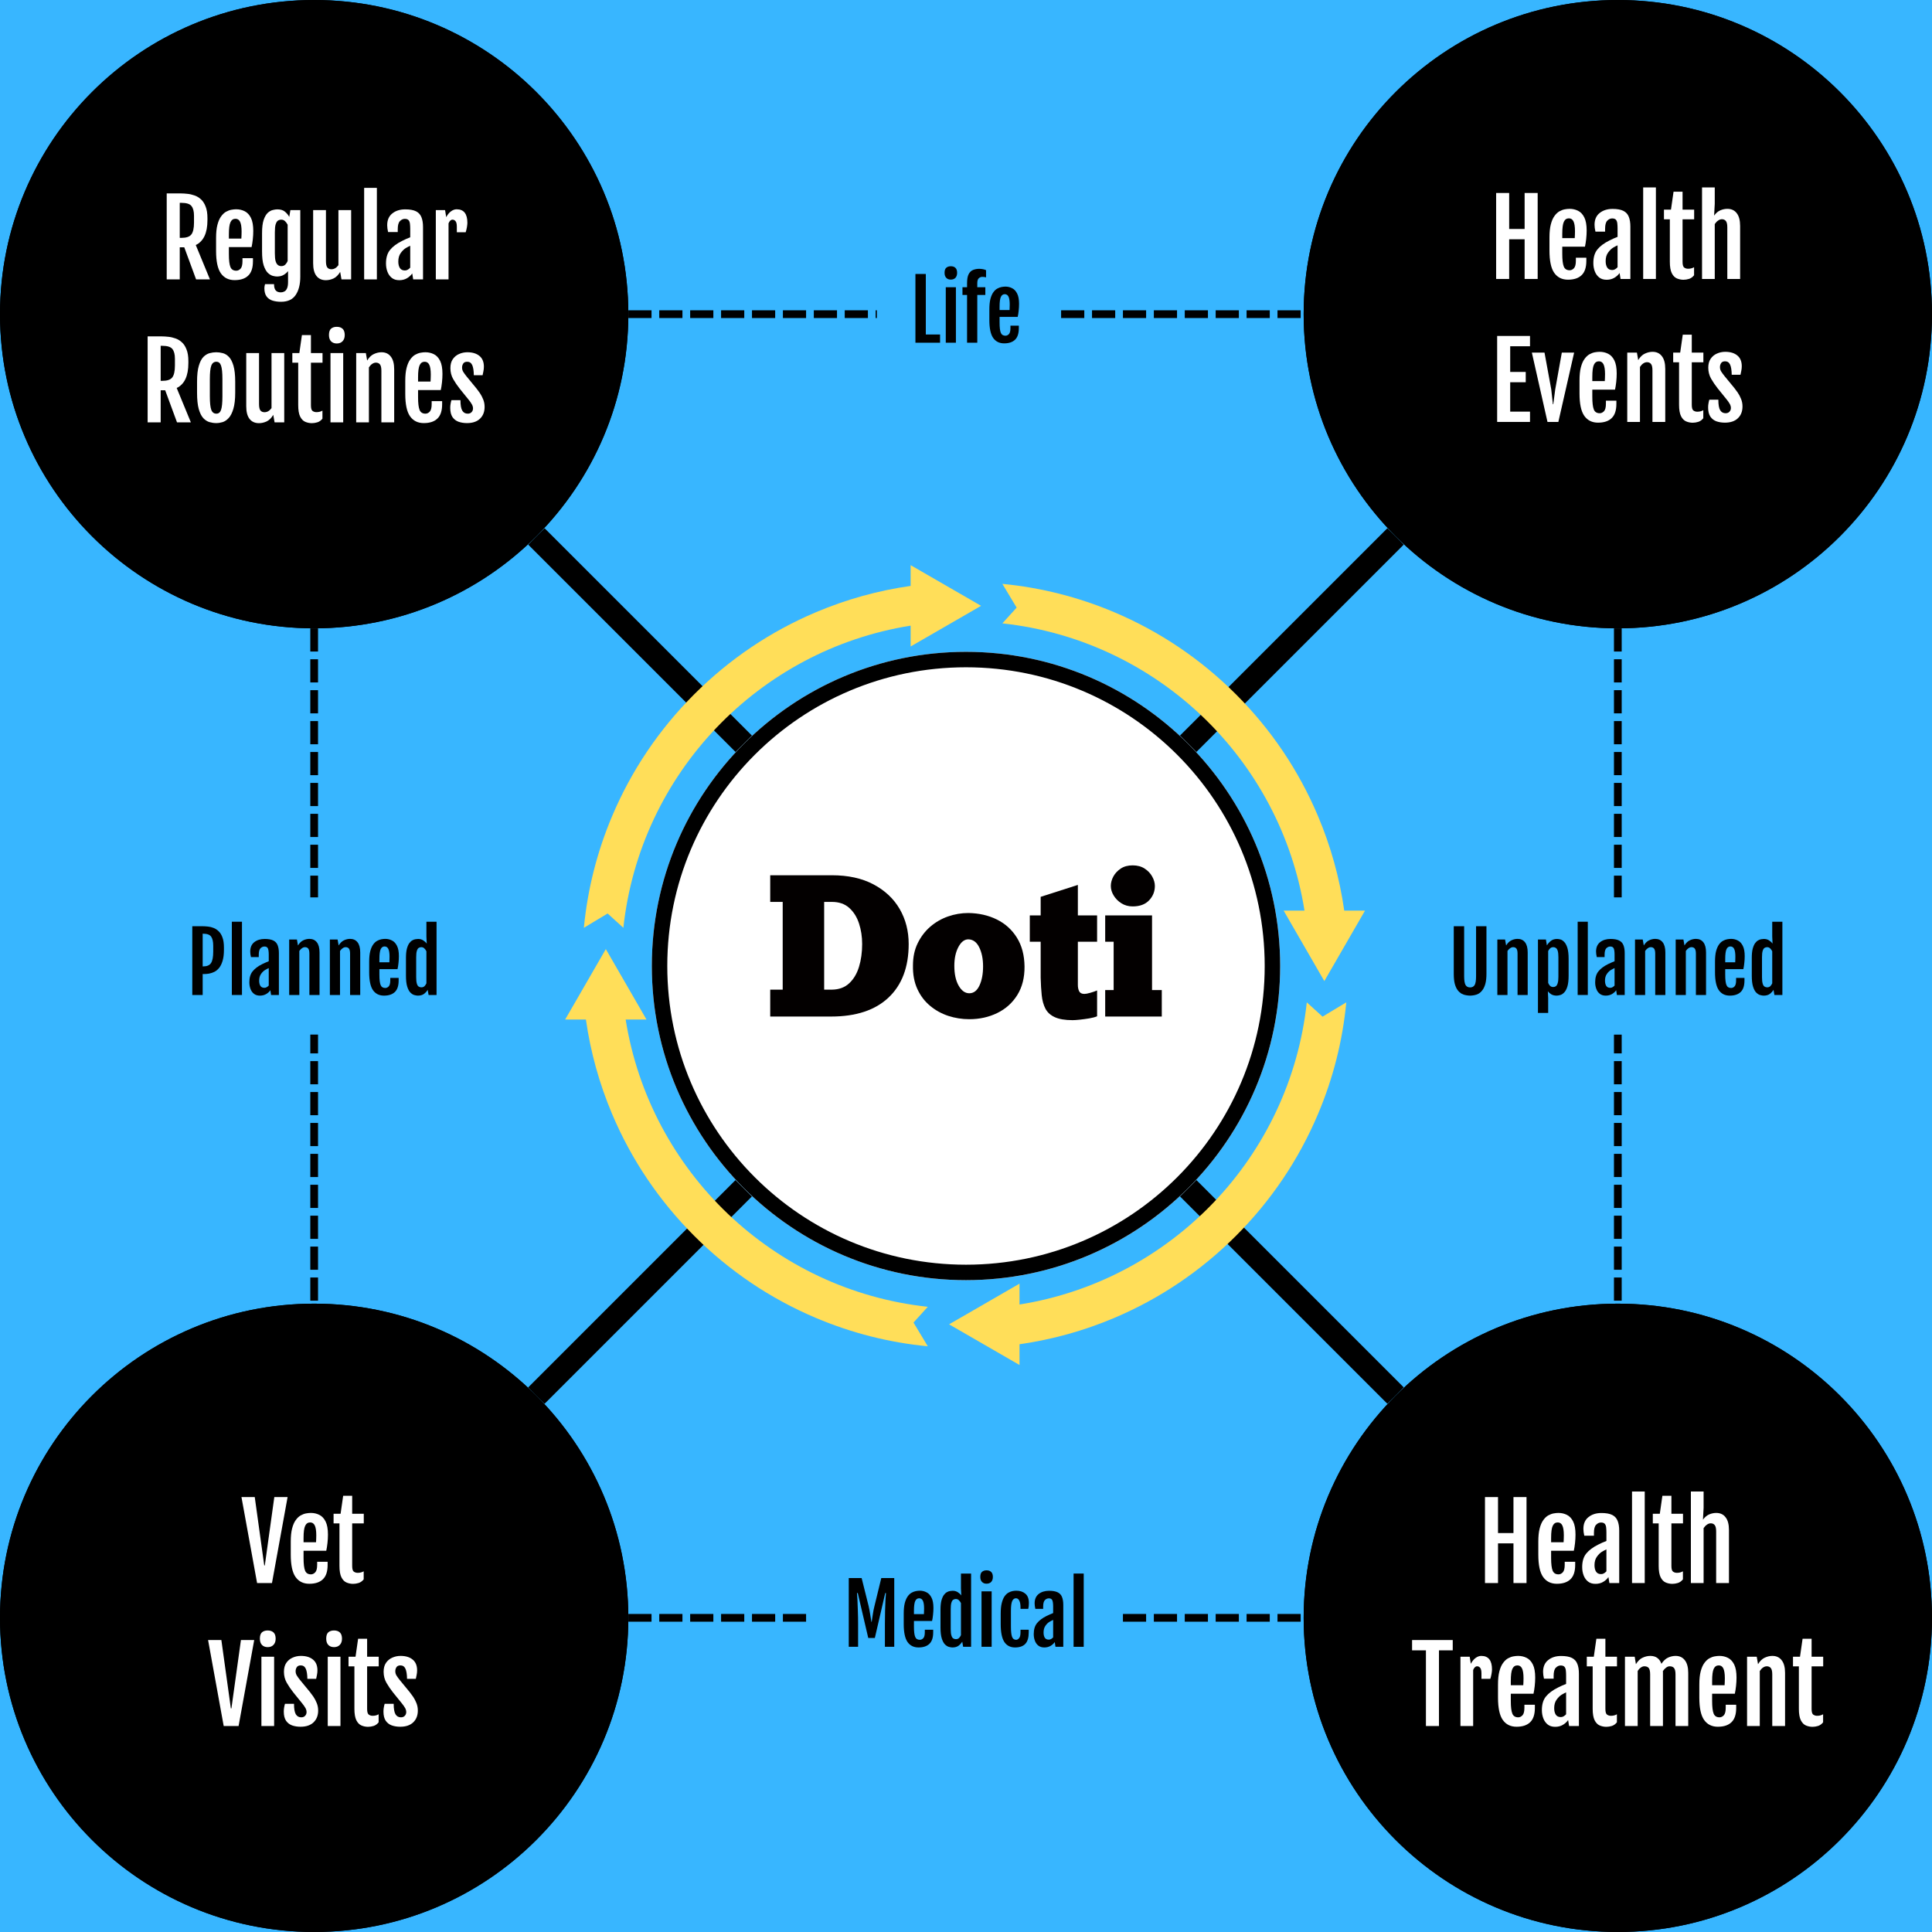<svg version="1.2" preserveAspectRatio="xMidYMid meet" height="500" viewBox="0 0 375 375" zoomAndPan="magnify" width="500" xmlns:xlink="http://www.w3.org/1999/xlink" xmlns="http://www.w3.org/2000/svg"><defs><clipPath id="b8d8eaece2"><path d="M 253.039 0 L 375 0 L 375 121.961 L 253.039 121.961 Z M 253.039 0"></path></clipPath><clipPath id="a75e6905d1"><path d="M 314.02 0 C 280.34 0 253.039 27.301 253.039 60.98 C 253.039 94.66 280.34 121.961 314.02 121.961 C 347.699 121.961 375 94.66 375 60.98 C 375 27.301 347.699 0 314.02 0 Z M 314.02 0"></path></clipPath><clipPath id="ff42c4b26b"><path d="M 253.039 0 L 374.996 0 L 374.996 121.957 L 253.039 121.957 Z M 253.039 0"></path></clipPath><clipPath id="6e2eaef4e4"><path d="M 314.016 0 C 280.34 0 253.039 27.301 253.039 60.977 C 253.039 94.656 280.34 121.957 314.016 121.957 C 347.695 121.957 374.996 94.656 374.996 60.977 C 374.996 27.301 347.695 0 314.016 0 Z M 314.016 0"></path></clipPath><clipPath id="51ea2845a0"><path d="M 253.039 253.039 L 375 253.039 L 375 375 L 253.039 375 Z M 253.039 253.039"></path></clipPath><clipPath id="6e7eaeb0cb"><path d="M 314.02 253.039 C 280.34 253.039 253.039 280.34 253.039 314.02 C 253.039 347.699 280.34 375 314.02 375 C 347.699 375 375 347.699 375 314.02 C 375 280.34 347.699 253.039 314.02 253.039 Z M 314.02 253.039"></path></clipPath><clipPath id="e30ad61b43"><path d="M 253.039 253.039 L 374.996 253.039 L 374.996 374.996 L 253.039 374.996 Z M 253.039 253.039"></path></clipPath><clipPath id="c5a85840bb"><path d="M 314.016 253.039 C 280.34 253.039 253.039 280.34 253.039 314.016 C 253.039 347.691 280.34 374.996 314.016 374.996 C 347.695 374.996 374.996 347.691 374.996 314.016 C 374.996 280.34 347.695 253.039 314.016 253.039 Z M 314.016 253.039"></path></clipPath><clipPath id="6fd6db1598"><path d="M 0 253.039 L 121.961 253.039 L 121.961 375 L 0 375 Z M 0 253.039"></path></clipPath><clipPath id="04f6297ef4"><path d="M 60.98 253.039 C 27.301 253.039 0 280.34 0 314.02 C 0 347.699 27.301 375 60.98 375 C 94.66 375 121.961 347.699 121.961 314.02 C 121.961 280.34 94.66 253.039 60.98 253.039 Z M 60.98 253.039"></path></clipPath><clipPath id="2c9f392963"><path d="M 0 253.039 L 121.957 253.039 L 121.957 374.996 L 0 374.996 Z M 0 253.039"></path></clipPath><clipPath id="f287615c74"><path d="M 60.98 253.039 C 27.301 253.039 0 280.34 0 314.016 C 0 347.691 27.301 374.996 60.98 374.996 C 94.656 374.996 121.957 347.691 121.957 314.016 C 121.957 280.34 94.656 253.039 60.98 253.039 Z M 60.98 253.039"></path></clipPath><clipPath id="92b5223ff6"><path d="M 0 0 L 121.961 0 L 121.961 121.961 L 0 121.961 Z M 0 0"></path></clipPath><clipPath id="5620778e7d"><path d="M 60.98 0 C 27.301 0 0 27.301 0 60.98 C 0 94.66 27.301 121.961 60.98 121.961 C 94.66 121.961 121.961 94.66 121.961 60.98 C 121.961 27.301 94.66 0 60.98 0 Z M 60.98 0"></path></clipPath><clipPath id="af5b5b0cff"><path d="M 0 0 L 121.957 0 L 121.957 121.957 L 0 121.957 Z M 0 0"></path></clipPath><clipPath id="4ceb9a06f7"><path d="M 60.98 0 C 27.301 0 0 27.301 0 60.977 C 0 94.656 27.301 121.957 60.98 121.957 C 94.656 121.957 121.957 94.656 121.957 60.977 C 121.957 27.301 94.656 0 60.98 0 Z M 60.98 0"></path></clipPath><clipPath id="4d61a77f06"><path d="M 126.52 126.52 L 248.48 126.52 L 248.48 248.48 L 126.52 248.48 Z M 126.52 126.52"></path></clipPath><clipPath id="e2b2e3409f"><path d="M 187.5 126.52 C 153.82 126.52 126.52 153.82 126.52 187.5 C 126.52 221.18 153.82 248.48 187.5 248.48 C 221.18 248.48 248.48 221.18 248.48 187.5 C 248.48 153.82 221.18 126.52 187.5 126.52 Z M 187.5 126.52"></path></clipPath><clipPath id="409e2b1348"><path d="M 126.52 126.52 L 248.477 126.52 L 248.477 248.477 L 126.52 248.477 Z M 126.52 126.52"></path></clipPath><clipPath id="d28292c44d"><path d="M 187.496 126.52 C 153.82 126.52 126.52 153.82 126.52 187.496 C 126.52 221.176 153.82 248.477 187.496 248.477 C 221.176 248.477 248.477 221.176 248.477 187.496 C 248.477 153.82 221.176 126.52 187.496 126.52 Z M 187.496 126.52"></path></clipPath><clipPath id="ba0f1a0184"><path d="M 194 113 L 264.945 113 L 264.945 191 L 194 191 Z M 194 113"></path></clipPath><clipPath id="5ee1ecf65b"><path d="M 113 109.695 L 191 109.695 L 191 181 L 113 181 Z M 113 109.695"></path></clipPath><clipPath id="8a12c2b451"><path d="M 109.695 184 L 181 184 L 181 262 L 109.695 262 Z M 109.695 184"></path></clipPath><clipPath id="a8ccc6eaaa"><path d="M 184 194 L 262 194 L 262 264.945 L 184 264.945 Z M 184 194"></path></clipPath></defs><g id="adf809ae22"><rect style="fill:#ffffff;fill-opacity:1;stroke:none;" height="375" y="0" width="375" x="0"></rect><rect style="fill:#38b6ff;fill-opacity:1;stroke:none;" height="375" y="0" width="375" x="0"></rect><path transform="matrix(0.53,-0.53,0.53,0.53,229.028,142.786)" d="M -0 2.997 L 75.951 3" style="fill:none;stroke-width:6;stroke-linecap:butt;stroke-linejoin:miter;stroke:#000000;stroke-opacity:1;stroke-miterlimit:4;"></path><path transform="matrix(0.53,0.53,-0.53,0.53,232.21,229.032)" d="M -0 3.003 L 75.951 3" style="fill:none;stroke-width:6;stroke-linecap:butt;stroke-linejoin:miter;stroke:#000000;stroke-opacity:1;stroke-miterlimit:4;"></path><path transform="matrix(0.53,-0.53,0.53,0.53,102.509,269.304)" d="M 0.002 3 L 75.95 3" style="fill:none;stroke-width:6;stroke-linecap:butt;stroke-linejoin:miter;stroke:#000000;stroke-opacity:1;stroke-miterlimit:4;"></path><path transform="matrix(-0.53,-0.53,0.53,-0.53,142.781,145.968)" d="M 0.003 3 L 75.95 3" style="fill:none;stroke-width:6;stroke-linecap:butt;stroke-linejoin:miter;stroke:#000000;stroke-opacity:1;stroke-miterlimit:4;"></path><path d="M 121.961 60.23 L 126.461 60.23 L 126.461 61.73 L 121.961 61.73 M 127.961 60.23 L 132.461 60.23 L 132.461 61.73 L 127.961 61.73 M 133.961 60.23 L 138.461 60.23 L 138.461 61.73 L 133.961 61.73 M 139.961 60.23 L 144.461 60.23 L 144.461 61.73 L 139.961 61.73 M 145.961 60.23 L 150.461 60.23 L 150.461 61.73 L 145.961 61.73 M 151.961 60.23 L 156.461 60.23 L 156.461 61.73 L 151.961 61.73 M 157.961 60.23 L 162.461 60.23 L 162.461 61.73 L 157.961 61.73 M 163.961 60.23 L 168.461 60.23 L 168.461 61.73 L 163.961 61.73 M 169.961 60.23 L 174.461 60.23 L 174.461 61.73 L 169.961 61.73 M 175.961 60.23 L 180.461 60.23 L 180.461 61.73 L 175.961 61.73 M 181.961 60.23 L 186.461 60.23 L 186.461 61.73 L 181.961 61.73 M 187.961 60.23 L 192.461 60.23 L 192.461 61.73 L 187.961 61.73 M 193.961 60.23 L 198.461 60.23 L 198.461 61.73 L 193.961 61.73 M 199.961 60.23 L 204.461 60.23 L 204.461 61.73 L 199.961 61.73 M 205.961 60.23 L 210.461 60.23 L 210.461 61.73 L 205.961 61.73 M 211.961 60.23 L 216.461 60.23 L 216.461 61.73 L 211.961 61.73 M 217.961 60.23 L 222.461 60.23 L 222.461 61.73 L 217.961 61.73 M 223.961 60.23 L 228.461 60.23 L 228.461 61.73 L 223.961 61.73 M 229.961 60.23 L 234.461 60.23 L 234.461 61.73 L 229.961 61.73 M 235.961 60.23 L 240.461 60.23 L 240.461 61.73 L 235.961 61.73 M 241.961 60.23 L 246.461 60.23 L 246.461 61.73 L 241.961 61.73 M 247.961 60.23 L 252.461 60.23 L 252.461 61.73 L 247.961 61.73" style="stroke:none;fill-rule:nonzero;fill:#000000;fill-opacity:1;"></path><g clip-path="url(#b8d8eaece2)" clip-rule="nonzero"><g clip-path="url(#a75e6905d1)" clip-rule="nonzero"><path d="M 253.039 0 L 375 0 L 375 121.961 L 253.039 121.961 Z M 253.039 0" style="stroke:none;fill-rule:nonzero;fill:#000000;fill-opacity:1;"></path></g></g><g clip-path="url(#ff42c4b26b)" clip-rule="nonzero"><g clip-path="url(#6e2eaef4e4)" clip-rule="nonzero"><path transform="matrix(0.75,0,0,0.75,253.037,0)" d="M 81.304 0 C 36.403 0 0.002 36.401 0.002 81.302 C 0.002 126.208 36.403 162.609 81.304 162.609 C 126.211 162.609 162.612 126.208 162.612 81.302 C 162.612 36.401 126.211 0 81.304 0 Z M 81.304 0" style="fill:none;stroke-width:10;stroke-linecap:butt;stroke-linejoin:miter;stroke:#000000;stroke-opacity:1;stroke-miterlimit:4;"></path></g></g><path d="M 314.77 121.961 L 314.77 126.461 L 313.27 126.461 L 313.27 121.961 M 314.77 127.961 L 314.77 132.461 L 313.27 132.461 L 313.27 127.961 M 314.77 133.961 L 314.77 138.461 L 313.27 138.461 L 313.27 133.961 M 314.77 139.961 L 314.77 144.461 L 313.27 144.461 L 313.27 139.961 M 314.77 145.961 L 314.77 150.461 L 313.27 150.461 L 313.27 145.961 M 314.77 151.961 L 314.77 156.461 L 313.27 156.461 L 313.27 151.961 M 314.77 157.961 L 314.77 162.461 L 313.27 162.461 L 313.27 157.961 M 314.77 163.961 L 314.77 168.461 L 313.27 168.461 L 313.27 163.961 M 314.77 169.961 L 314.77 174.461 L 313.27 174.461 L 313.27 169.961 M 314.77 175.961 L 314.77 180.461 L 313.27 180.461 L 313.27 175.961 M 314.77 181.961 L 314.77 186.461 L 313.27 186.461 L 313.27 181.961 M 314.77 187.961 L 314.77 192.461 L 313.27 192.461 L 313.27 187.961 M 314.77 193.961 L 314.77 198.461 L 313.27 198.461 L 313.27 193.961 M 314.77 199.961 L 314.77 204.461 L 313.27 204.461 L 313.27 199.961 M 314.77 205.961 L 314.77 210.461 L 313.27 210.461 L 313.27 205.961 M 314.77 211.961 L 314.77 216.461 L 313.27 216.461 L 313.27 211.961 M 314.77 217.961 L 314.77 222.461 L 313.27 222.461 L 313.27 217.961 M 314.77 223.961 L 314.77 228.461 L 313.27 228.461 L 313.27 223.961 M 314.77 229.961 L 314.77 234.461 L 313.27 234.461 L 313.27 229.961 M 314.77 235.961 L 314.77 240.461 L 313.27 240.461 L 313.27 235.961 M 314.77 241.961 L 314.77 246.461 L 313.27 246.461 L 313.27 241.961 M 314.77 247.961 L 314.77 252.461 L 313.27 252.461 L 313.27 247.961" style="stroke:none;fill-rule:nonzero;fill:#000000;fill-opacity:1;"></path><g clip-path="url(#51ea2845a0)" clip-rule="nonzero"><g clip-path="url(#6e7eaeb0cb)" clip-rule="nonzero"><path d="M 253.039 253.039 L 375 253.039 L 375 375 L 253.039 375 Z M 253.039 253.039" style="stroke:none;fill-rule:nonzero;fill:#000000;fill-opacity:1;"></path></g></g><g clip-path="url(#e30ad61b43)" clip-rule="nonzero"><g clip-path="url(#c5a85840bb)" clip-rule="nonzero"><path transform="matrix(0.75,0,0,0.75,253.037,253.037)" d="M 81.304 0.002 C 36.403 0.002 0.002 36.403 0.002 81.304 C 0.002 126.211 36.403 162.612 81.304 162.612 C 126.211 162.612 162.612 126.211 162.612 81.304 C 162.612 36.403 126.211 0.002 81.304 0.002 Z M 81.304 0.002" style="fill:none;stroke-width:10;stroke-linecap:butt;stroke-linejoin:miter;stroke:#000000;stroke-opacity:1;stroke-miterlimit:4;"></path></g></g><path d="M 61.73 121.961 L 61.73 126.461 L 60.23 126.461 L 60.23 121.961 M 61.73 127.961 L 61.73 132.461 L 60.23 132.461 L 60.23 127.961 M 61.73 133.961 L 61.73 138.461 L 60.23 138.461 L 60.23 133.961 M 61.73 139.961 L 61.73 144.461 L 60.23 144.461 L 60.23 139.961 M 61.73 145.961 L 61.73 150.461 L 60.23 150.461 L 60.23 145.961 M 61.73 151.961 L 61.73 156.461 L 60.23 156.461 L 60.23 151.961 M 61.73 157.961 L 61.73 162.461 L 60.23 162.461 L 60.23 157.961 M 61.73 163.961 L 61.73 168.461 L 60.23 168.461 L 60.23 163.961 M 61.73 169.961 L 61.73 174.461 L 60.23 174.461 L 60.23 169.961 M 61.73 175.961 L 61.73 180.461 L 60.23 180.461 L 60.23 175.961 M 61.73 181.961 L 61.73 186.461 L 60.23 186.461 L 60.23 181.961 M 61.73 187.961 L 61.73 192.461 L 60.23 192.461 L 60.23 187.961 M 61.73 193.961 L 61.73 198.461 L 60.23 198.461 L 60.23 193.961 M 61.73 199.961 L 61.73 204.461 L 60.23 204.461 L 60.23 199.961 M 61.73 205.961 L 61.73 210.461 L 60.23 210.461 L 60.23 205.961 M 61.73 211.961 L 61.73 216.461 L 60.23 216.461 L 60.23 211.961 M 61.73 217.961 L 61.73 222.461 L 60.23 222.461 L 60.23 217.961 M 61.73 223.961 L 61.73 228.461 L 60.23 228.461 L 60.23 223.961 M 61.73 229.961 L 61.73 234.461 L 60.23 234.461 L 60.23 229.961 M 61.73 235.961 L 61.73 240.461 L 60.23 240.461 L 60.23 235.961 M 61.73 241.961 L 61.73 246.461 L 60.23 246.461 L 60.23 241.961 M 61.73 247.961 L 61.73 252.461 L 60.23 252.461 L 60.23 247.961" style="stroke:none;fill-rule:nonzero;fill:#000000;fill-opacity:1;"></path><g clip-path="url(#6fd6db1598)" clip-rule="nonzero"><g clip-path="url(#04f6297ef4)" clip-rule="nonzero"><path d="M 0 253.039 L 121.961 253.039 L 121.961 375 L 0 375 Z M 0 253.039" style="stroke:none;fill-rule:nonzero;fill:#000000;fill-opacity:1;"></path></g></g><g clip-path="url(#2c9f392963)" clip-rule="nonzero"><g clip-path="url(#f287615c74)" clip-rule="nonzero"><path transform="matrix(0.75,0,0,0.75,0,253.037)" d="M 81.307 0.002 C 36.401 0.002 -0 36.403 -0 81.304 C -0 126.211 36.401 162.612 81.307 162.612 C 126.208 162.612 162.609 126.211 162.609 81.304 C 162.609 36.403 126.208 0.002 81.307 0.002 Z M 81.307 0.002" style="fill:none;stroke-width:10;stroke-linecap:butt;stroke-linejoin:miter;stroke:#000000;stroke-opacity:1;stroke-miterlimit:4;"></path></g></g><g clip-path="url(#92b5223ff6)" clip-rule="nonzero"><g clip-path="url(#5620778e7d)" clip-rule="nonzero"><path d="M 0 0 L 121.961 0 L 121.961 121.961 L 0 121.961 Z M 0 0" style="stroke:none;fill-rule:nonzero;fill:#000000;fill-opacity:1;"></path></g></g><g clip-path="url(#af5b5b0cff)" clip-rule="nonzero"><g clip-path="url(#4ceb9a06f7)" clip-rule="nonzero"><path transform="matrix(0.75,0,0,0.75,0,0)" d="M 81.307 -0 C 36.401 -0 -0 36.401 -0 81.302 C -0 126.208 36.401 162.609 81.307 162.609 C 126.208 162.609 162.609 126.208 162.609 81.302 C 162.609 36.401 126.208 -0 81.307 -0 Z M 81.307 -0" style="fill:none;stroke-width:10;stroke-linecap:butt;stroke-linejoin:miter;stroke:#000000;stroke-opacity:1;stroke-miterlimit:4;"></path></g></g><g style="fill:#ffffff;fill-opacity:1;"><g transform="translate(289.023, 54.146)"><path d="M 1.375 -16.688 L 3.906 -16.688 L 3.906 -9.703 L 6.906 -9.703 L 6.906 -16.688 L 9.438 -16.688 L 9.438 0 L 6.906 0 L 6.906 -7.703 L 3.906 -7.703 L 3.906 0 L 1.375 0 Z M 1.375 -16.688" style="stroke:none"></path></g></g><g style="fill:#ffffff;fill-opacity:1;"><g transform="translate(299.829, 54.146)"><path d="M 0.922 -5.516 L 0.922 -8.047 C 0.922 -9.078 1.008 -9.93 1.188 -10.609 C 1.363 -11.285 1.598 -11.82 1.891 -12.219 C 2.18 -12.625 2.5 -12.926 2.844 -13.125 C 3.195 -13.32 3.547 -13.453 3.891 -13.516 C 4.234 -13.578 4.547 -13.609 4.828 -13.609 C 5.422 -13.609 5.969 -13.484 6.469 -13.234 C 6.977 -12.984 7.383 -12.551 7.688 -11.938 C 7.988 -11.332 8.141 -10.488 8.141 -9.406 C 8.141 -8.863 8.109 -8.312 8.047 -7.75 C 7.984 -7.188 7.906 -6.691 7.812 -6.266 L 3.406 -6.266 L 3.406 -4.891 C 3.406 -3.723 3.504 -2.895 3.703 -2.406 C 3.898 -1.926 4.281 -1.688 4.844 -1.688 C 5.145 -1.688 5.422 -1.816 5.672 -2.078 C 5.922 -2.348 6.047 -2.836 6.047 -3.547 L 6.047 -4.125 L 8.078 -4.125 L 8.078 -3.516 C 8.078 -2.242 7.77 -1.316 7.156 -0.734 C 6.551 -0.148 5.672 0.141 4.516 0.141 C 3.359 0.141 2.469 -0.301 1.844 -1.188 C 1.227 -2.07 0.922 -3.516 0.922 -5.516 Z M 5.828 -7.922 C 5.836 -8.066 5.848 -8.281 5.859 -8.562 C 5.867 -8.852 5.875 -9.086 5.875 -9.266 C 5.875 -10.16 5.773 -10.801 5.578 -11.188 C 5.391 -11.57 5.094 -11.766 4.688 -11.766 C 4.25 -11.766 3.926 -11.547 3.719 -11.109 C 3.508 -10.672 3.406 -9.875 3.406 -8.719 L 3.406 -7.922 Z M 5.828 -7.922" style="stroke:none"></path></g></g><g style="fill:#ffffff;fill-opacity:1;"><g transform="translate(308.751, 54.146)"><path d="M 3.641 -7.469 C 3.879 -7.594 4.141 -7.719 4.422 -7.844 C 4.711 -7.977 4.977 -8.086 5.219 -8.172 L 5.219 -9.812 C 5.219 -10.145 5.203 -10.457 5.172 -10.75 C 5.148 -11.039 5.066 -11.281 4.922 -11.469 C 4.773 -11.656 4.523 -11.75 4.172 -11.75 C 3.816 -11.75 3.5 -11.602 3.219 -11.312 C 2.938 -11.031 2.797 -10.504 2.797 -9.734 L 2.797 -9.188 L 0.922 -9.188 C 0.805 -9.695 0.75 -10.141 0.75 -10.516 C 0.75 -11.516 1.078 -12.273 1.734 -12.797 C 2.391 -13.328 3.227 -13.594 4.25 -13.594 C 5.145 -13.594 5.844 -13.469 6.344 -13.219 C 6.844 -12.969 7.191 -12.586 7.391 -12.078 C 7.598 -11.578 7.703 -10.941 7.703 -10.172 L 7.703 0 L 5.797 0 L 5.609 -1.156 C 5.348 -0.781 5.004 -0.469 4.578 -0.219 C 4.148 0.031 3.656 0.156 3.094 0.156 C 2.5 0.156 2.016 0.004 1.641 -0.297 C 1.266 -0.598 0.984 -0.992 0.797 -1.484 C 0.609 -1.973 0.516 -2.508 0.516 -3.094 C 0.516 -4.195 0.773 -5.07 1.297 -5.719 C 1.828 -6.375 2.609 -6.957 3.641 -7.469 Z M 4.188 -1.734 C 4.395 -1.734 4.582 -1.785 4.75 -1.891 C 4.926 -1.992 5.082 -2.125 5.219 -2.281 L 5.219 -6.531 C 5.102 -6.477 4.973 -6.414 4.828 -6.344 C 4.68 -6.27 4.516 -6.176 4.328 -6.062 C 3.984 -5.844 3.66 -5.52 3.359 -5.094 C 3.055 -4.664 2.906 -4.125 2.906 -3.469 C 2.906 -2.957 3.004 -2.539 3.203 -2.219 C 3.41 -1.895 3.738 -1.734 4.188 -1.734 Z M 4.188 -1.734" style="stroke:none"></path></g></g><g style="fill:#ffffff;fill-opacity:1;"><g transform="translate(317.674, 54.146)"><path d="M 1.266 -17.766 L 3.734 -17.766 L 3.734 0 L 1.266 0 Z M 1.266 -17.766" style="stroke:none"></path></g></g><g style="fill:#ffffff;fill-opacity:1;"><g transform="translate(322.662, 54.146)"><path d="M 1.453 -11.578 L 0.312 -11.578 L 0.312 -13.453 L 1.672 -13.453 L 2.172 -16.938 L 3.922 -16.938 L 3.922 -13.453 L 6.172 -13.453 L 6.172 -11.578 L 3.922 -11.578 L 3.922 -3.328 C 3.922 -2.742 4.023 -2.375 4.234 -2.219 C 4.453 -2.062 4.703 -1.984 4.984 -1.984 C 5.441 -1.984 5.832 -2.082 6.156 -2.281 L 6.156 -0.719 C 5.883 -0.375 5.562 -0.141 5.188 -0.016 C 4.812 0.098 4.453 0.156 4.109 0.156 C 3.648 0.156 3.219 0.066 2.812 -0.109 C 2.406 -0.285 2.078 -0.625 1.828 -1.125 C 1.578 -1.633 1.453 -2.375 1.453 -3.344 Z M 1.453 -11.578" style="stroke:none"></path></g></g><g style="fill:#ffffff;fill-opacity:1;"><g transform="translate(329.114, 54.146)"><path d="M 1.25 -17.766 L 3.719 -17.766 L 3.719 -14.594 L 3.594 -12.297 C 3.957 -12.797 4.363 -13.141 4.812 -13.328 C 5.258 -13.516 5.711 -13.609 6.172 -13.609 C 6.953 -13.609 7.555 -13.328 7.984 -12.766 C 8.422 -12.211 8.641 -11.391 8.641 -10.297 L 8.641 0 L 6.156 0 L 6.156 -10.016 C 6.156 -10.609 6.062 -11.02 5.875 -11.25 C 5.695 -11.477 5.438 -11.594 5.094 -11.594 C 4.844 -11.594 4.598 -11.504 4.359 -11.328 C 4.117 -11.16 3.906 -10.938 3.719 -10.656 L 3.719 0 L 1.25 0 Z M 1.25 -17.766" style="stroke:none"></path></g></g><g style="fill:#ffffff;fill-opacity:1;"><g transform="translate(289.222, 81.896)"><path d="M 1.375 -16.688 L 7.75 -16.688 L 7.75 -14.688 L 3.906 -14.688 L 3.906 -9.703 L 6.922 -9.703 L 6.922 -7.703 L 3.906 -7.703 L 3.906 -2 L 7.75 -2 L 7.75 0 L 1.375 0 Z M 1.375 -16.688" style="stroke:none"></path></g></g><g style="fill:#ffffff;fill-opacity:1;"><g transform="translate(297.226, 81.896)"><path d="M 0.109 -13.453 L 2.562 -13.453 L 3.875 -6.297 L 4.188 -3.438 L 4.266 -3.438 L 4.641 -6.297 L 5.922 -13.453 L 8.312 -13.453 L 5.25 0 L 3.141 0 Z M 0.109 -13.453" style="stroke:none"></path></g></g><g style="fill:#ffffff;fill-opacity:1;"><g transform="translate(305.661, 81.896)"><path d="M 0.922 -5.516 L 0.922 -8.047 C 0.922 -9.078 1.008 -9.93 1.188 -10.609 C 1.363 -11.285 1.598 -11.82 1.891 -12.219 C 2.18 -12.625 2.5 -12.926 2.844 -13.125 C 3.195 -13.32 3.547 -13.453 3.891 -13.516 C 4.234 -13.578 4.547 -13.609 4.828 -13.609 C 5.422 -13.609 5.969 -13.484 6.469 -13.234 C 6.977 -12.984 7.383 -12.551 7.688 -11.938 C 7.988 -11.332 8.141 -10.488 8.141 -9.406 C 8.141 -8.863 8.109 -8.312 8.047 -7.75 C 7.984 -7.188 7.906 -6.691 7.812 -6.266 L 3.406 -6.266 L 3.406 -4.891 C 3.406 -3.723 3.504 -2.895 3.703 -2.406 C 3.898 -1.926 4.281 -1.688 4.844 -1.688 C 5.145 -1.688 5.422 -1.816 5.672 -2.078 C 5.922 -2.348 6.047 -2.836 6.047 -3.547 L 6.047 -4.125 L 8.078 -4.125 L 8.078 -3.516 C 8.078 -2.242 7.77 -1.316 7.156 -0.734 C 6.551 -0.148 5.672 0.141 4.516 0.141 C 3.359 0.141 2.469 -0.301 1.844 -1.188 C 1.227 -2.07 0.922 -3.516 0.922 -5.516 Z M 5.828 -7.922 C 5.836 -8.066 5.848 -8.281 5.859 -8.562 C 5.867 -8.852 5.875 -9.086 5.875 -9.266 C 5.875 -10.16 5.773 -10.801 5.578 -11.188 C 5.391 -11.57 5.094 -11.766 4.688 -11.766 C 4.25 -11.766 3.926 -11.547 3.719 -11.109 C 3.508 -10.672 3.406 -9.875 3.406 -8.719 L 3.406 -7.922 Z M 5.828 -7.922" style="stroke:none"></path></g></g><g style="fill:#ffffff;fill-opacity:1;"><g transform="translate(314.583, 81.896)"><path d="M 1.266 -13.453 L 3.141 -13.453 L 3.391 -12.016 L 3.391 -12 C 3.773 -12.625 4.211 -13.047 4.703 -13.266 C 5.191 -13.492 5.68 -13.609 6.172 -13.609 C 6.953 -13.609 7.555 -13.328 7.984 -12.766 C 8.422 -12.211 8.641 -11.391 8.641 -10.297 L 8.641 0 L 6.156 0 L 6.156 -10.016 C 6.156 -10.609 6.062 -11.02 5.875 -11.25 C 5.695 -11.477 5.438 -11.594 5.094 -11.594 C 4.844 -11.594 4.598 -11.508 4.359 -11.344 C 4.129 -11.188 3.922 -10.961 3.734 -10.672 L 3.734 0 L 1.266 0 Z M 1.266 -13.453" style="stroke:none"></path></g></g><g style="fill:#ffffff;fill-opacity:1;"><g transform="translate(324.452, 81.896)"><path d="M 1.453 -11.578 L 0.312 -11.578 L 0.312 -13.453 L 1.672 -13.453 L 2.172 -16.938 L 3.922 -16.938 L 3.922 -13.453 L 6.172 -13.453 L 6.172 -11.578 L 3.922 -11.578 L 3.922 -3.328 C 3.922 -2.742 4.023 -2.375 4.234 -2.219 C 4.453 -2.062 4.703 -1.984 4.984 -1.984 C 5.441 -1.984 5.832 -2.082 6.156 -2.281 L 6.156 -0.719 C 5.883 -0.375 5.562 -0.141 5.188 -0.016 C 4.812 0.098 4.453 0.156 4.109 0.156 C 3.648 0.156 3.219 0.066 2.812 -0.109 C 2.406 -0.285 2.078 -0.625 1.828 -1.125 C 1.578 -1.633 1.453 -2.375 1.453 -3.344 Z M 1.453 -11.578" style="stroke:none"></path></g></g><g style="fill:#ffffff;fill-opacity:1;"><g transform="translate(330.905, 81.896)"><path d="M 0.641 -2.812 C 0.641 -3.102 0.664 -3.383 0.719 -3.656 C 0.77 -3.938 0.82 -4.156 0.875 -4.312 L 2.625 -4.312 C 2.625 -3.344 2.742 -2.66 2.984 -2.266 C 3.223 -1.879 3.57 -1.688 4.031 -1.688 C 4.352 -1.688 4.602 -1.785 4.781 -1.984 C 4.969 -2.18 5.062 -2.422 5.062 -2.703 C 5.062 -2.984 4.984 -3.254 4.828 -3.516 C 4.68 -3.785 4.473 -4.082 4.203 -4.406 L 2.484 -6.531 C 2.016 -7.125 1.594 -7.742 1.219 -8.391 C 0.852 -9.035 0.672 -9.75 0.672 -10.531 C 0.672 -11.227 0.82 -11.801 1.125 -12.25 C 1.438 -12.707 1.844 -13.047 2.344 -13.266 C 2.844 -13.492 3.383 -13.609 3.969 -13.609 C 4.945 -13.609 5.723 -13.375 6.297 -12.906 C 6.879 -12.438 7.172 -11.738 7.172 -10.812 C 7.172 -10.508 7.141 -10.207 7.078 -9.906 C 7.023 -9.613 6.973 -9.363 6.922 -9.156 L 5.219 -9.156 C 5.207 -10.039 5.102 -10.695 4.906 -11.125 C 4.707 -11.551 4.383 -11.766 3.938 -11.766 C 3.562 -11.766 3.301 -11.645 3.156 -11.406 C 3.008 -11.176 2.938 -10.922 2.938 -10.641 C 2.938 -10.328 3.016 -10.047 3.172 -9.797 C 3.328 -9.547 3.531 -9.266 3.781 -8.953 L 5.734 -6.578 C 5.922 -6.348 6.141 -6.051 6.391 -5.688 C 6.641 -5.32 6.852 -4.914 7.031 -4.469 C 7.219 -4.02 7.312 -3.531 7.312 -3 C 7.312 -2.051 7.016 -1.289 6.422 -0.719 C 5.828 -0.145 4.984 0.141 3.891 0.141 C 3.285 0.141 2.734 0.051 2.234 -0.125 C 1.742 -0.312 1.352 -0.617 1.062 -1.047 C 0.781 -1.484 0.641 -2.07 0.641 -2.812 Z M 0.641 -2.812" style="stroke:none"></path></g></g><g style="fill:#ffffff;fill-opacity:1;"><g transform="translate(286.858, 307.269)"><path d="M 1.375 -16.688 L 3.906 -16.688 L 3.906 -9.703 L 6.906 -9.703 L 6.906 -16.688 L 9.438 -16.688 L 9.438 0 L 6.906 0 L 6.906 -7.703 L 3.906 -7.703 L 3.906 0 L 1.375 0 Z M 1.375 -16.688" style="stroke:none"></path></g></g><g style="fill:#ffffff;fill-opacity:1;"><g transform="translate(297.664, 307.269)"><path d="M 0.922 -5.516 L 0.922 -8.047 C 0.922 -9.078 1.008 -9.93 1.188 -10.609 C 1.363 -11.285 1.598 -11.82 1.891 -12.219 C 2.18 -12.625 2.5 -12.926 2.844 -13.125 C 3.195 -13.32 3.547 -13.453 3.891 -13.516 C 4.234 -13.578 4.547 -13.609 4.828 -13.609 C 5.422 -13.609 5.969 -13.484 6.469 -13.234 C 6.977 -12.984 7.383 -12.551 7.688 -11.938 C 7.988 -11.332 8.141 -10.488 8.141 -9.406 C 8.141 -8.863 8.109 -8.312 8.047 -7.75 C 7.984 -7.188 7.906 -6.691 7.812 -6.266 L 3.406 -6.266 L 3.406 -4.891 C 3.406 -3.723 3.504 -2.895 3.703 -2.406 C 3.898 -1.926 4.281 -1.688 4.844 -1.688 C 5.145 -1.688 5.422 -1.816 5.672 -2.078 C 5.922 -2.348 6.047 -2.836 6.047 -3.547 L 6.047 -4.125 L 8.078 -4.125 L 8.078 -3.516 C 8.078 -2.242 7.77 -1.316 7.156 -0.734 C 6.551 -0.148 5.672 0.141 4.516 0.141 C 3.359 0.141 2.469 -0.301 1.844 -1.188 C 1.227 -2.07 0.922 -3.516 0.922 -5.516 Z M 5.828 -7.922 C 5.836 -8.066 5.848 -8.281 5.859 -8.562 C 5.867 -8.852 5.875 -9.086 5.875 -9.266 C 5.875 -10.16 5.773 -10.801 5.578 -11.188 C 5.391 -11.57 5.094 -11.766 4.688 -11.766 C 4.25 -11.766 3.926 -11.547 3.719 -11.109 C 3.508 -10.672 3.406 -9.875 3.406 -8.719 L 3.406 -7.922 Z M 5.828 -7.922" style="stroke:none"></path></g></g><g style="fill:#ffffff;fill-opacity:1;"><g transform="translate(306.586, 307.269)"><path d="M 3.641 -7.469 C 3.879 -7.594 4.141 -7.719 4.422 -7.844 C 4.711 -7.977 4.977 -8.086 5.219 -8.172 L 5.219 -9.812 C 5.219 -10.145 5.203 -10.457 5.172 -10.75 C 5.148 -11.039 5.066 -11.281 4.922 -11.469 C 4.773 -11.656 4.523 -11.75 4.172 -11.75 C 3.816 -11.75 3.5 -11.602 3.219 -11.312 C 2.938 -11.031 2.797 -10.504 2.797 -9.734 L 2.797 -9.188 L 0.922 -9.188 C 0.805 -9.695 0.75 -10.141 0.75 -10.516 C 0.75 -11.516 1.078 -12.273 1.734 -12.797 C 2.391 -13.328 3.227 -13.594 4.25 -13.594 C 5.145 -13.594 5.844 -13.469 6.344 -13.219 C 6.844 -12.969 7.191 -12.586 7.391 -12.078 C 7.598 -11.578 7.703 -10.941 7.703 -10.172 L 7.703 0 L 5.797 0 L 5.609 -1.156 C 5.348 -0.781 5.004 -0.469 4.578 -0.219 C 4.148 0.031 3.656 0.156 3.094 0.156 C 2.5 0.156 2.016 0.004 1.641 -0.297 C 1.266 -0.598 0.984 -0.992 0.797 -1.484 C 0.609 -1.973 0.516 -2.508 0.516 -3.094 C 0.516 -4.195 0.773 -5.07 1.297 -5.719 C 1.828 -6.375 2.609 -6.957 3.641 -7.469 Z M 4.188 -1.734 C 4.395 -1.734 4.582 -1.785 4.75 -1.891 C 4.926 -1.992 5.082 -2.125 5.219 -2.281 L 5.219 -6.531 C 5.102 -6.477 4.973 -6.414 4.828 -6.344 C 4.68 -6.27 4.516 -6.176 4.328 -6.062 C 3.984 -5.844 3.66 -5.52 3.359 -5.094 C 3.055 -4.664 2.906 -4.125 2.906 -3.469 C 2.906 -2.957 3.004 -2.539 3.203 -2.219 C 3.41 -1.895 3.738 -1.734 4.188 -1.734 Z M 4.188 -1.734" style="stroke:none"></path></g></g><g style="fill:#ffffff;fill-opacity:1;"><g transform="translate(315.508, 307.269)"><path d="M 1.266 -17.766 L 3.734 -17.766 L 3.734 0 L 1.266 0 Z M 1.266 -17.766" style="stroke:none"></path></g></g><g style="fill:#ffffff;fill-opacity:1;"><g transform="translate(320.497, 307.269)"><path d="M 1.453 -11.578 L 0.312 -11.578 L 0.312 -13.453 L 1.672 -13.453 L 2.172 -16.938 L 3.922 -16.938 L 3.922 -13.453 L 6.172 -13.453 L 6.172 -11.578 L 3.922 -11.578 L 3.922 -3.328 C 3.922 -2.742 4.023 -2.375 4.234 -2.219 C 4.453 -2.062 4.703 -1.984 4.984 -1.984 C 5.441 -1.984 5.832 -2.082 6.156 -2.281 L 6.156 -0.719 C 5.883 -0.375 5.562 -0.141 5.188 -0.016 C 4.812 0.098 4.453 0.156 4.109 0.156 C 3.648 0.156 3.219 0.066 2.812 -0.109 C 2.406 -0.285 2.078 -0.625 1.828 -1.125 C 1.578 -1.633 1.453 -2.375 1.453 -3.344 Z M 1.453 -11.578" style="stroke:none"></path></g></g><g style="fill:#ffffff;fill-opacity:1;"><g transform="translate(326.949, 307.269)"><path d="M 1.25 -17.766 L 3.719 -17.766 L 3.719 -14.594 L 3.594 -12.297 C 3.957 -12.797 4.363 -13.141 4.812 -13.328 C 5.258 -13.516 5.711 -13.609 6.172 -13.609 C 6.953 -13.609 7.555 -13.328 7.984 -12.766 C 8.422 -12.211 8.641 -11.391 8.641 -10.297 L 8.641 0 L 6.156 0 L 6.156 -10.016 C 6.156 -10.609 6.062 -11.02 5.875 -11.25 C 5.695 -11.477 5.438 -11.594 5.094 -11.594 C 4.844 -11.594 4.598 -11.504 4.359 -11.328 C 4.117 -11.16 3.906 -10.938 3.719 -10.656 L 3.719 0 L 1.25 0 Z M 1.25 -17.766" style="stroke:none"></path></g></g><g style="fill:#ffffff;fill-opacity:1;"><g transform="translate(336.838, 307.269)"><path d="" style="stroke:none"></path></g></g><g style="fill:#ffffff;fill-opacity:1;"><g transform="translate(273.85, 335.019)"><path d="M 2.922 -14.688 L 0.234 -14.688 L 0.234 -16.688 L 8.125 -16.688 L 8.125 -14.688 L 5.453 -14.688 L 5.453 0 L 2.922 0 Z M 2.922 -14.688" style="stroke:none"></path></g></g><g style="fill:#ffffff;fill-opacity:1;"><g transform="translate(282.206, 335.019)"><path d="M 1.266 -13.453 L 3.062 -13.453 L 3.281 -12.078 C 3.551 -12.586 3.863 -12.969 4.219 -13.219 C 4.57 -13.477 4.938 -13.609 5.312 -13.609 C 6.695 -13.609 7.391 -12.734 7.391 -10.984 C 7.391 -10.766 7.359 -10.473 7.297 -10.109 C 7.234 -9.754 7.156 -9.438 7.062 -9.156 L 5.344 -9.156 L 5.344 -10.203 C 5.344 -10.742 5.258 -11.109 5.094 -11.297 C 4.938 -11.492 4.738 -11.594 4.5 -11.594 C 4.188 -11.594 3.93 -11.352 3.734 -10.875 L 3.734 0 L 1.266 0 Z M 1.266 -13.453" style="stroke:none"></path></g></g><g style="fill:#ffffff;fill-opacity:1;"><g transform="translate(289.84, 335.019)"><path d="M 0.922 -5.516 L 0.922 -8.047 C 0.922 -9.078 1.008 -9.93 1.188 -10.609 C 1.363 -11.285 1.598 -11.82 1.891 -12.219 C 2.18 -12.625 2.5 -12.926 2.844 -13.125 C 3.195 -13.32 3.547 -13.453 3.891 -13.516 C 4.234 -13.578 4.547 -13.609 4.828 -13.609 C 5.422 -13.609 5.969 -13.484 6.469 -13.234 C 6.977 -12.984 7.383 -12.551 7.688 -11.938 C 7.988 -11.332 8.141 -10.488 8.141 -9.406 C 8.141 -8.863 8.109 -8.312 8.047 -7.75 C 7.984 -7.188 7.906 -6.691 7.812 -6.266 L 3.406 -6.266 L 3.406 -4.891 C 3.406 -3.723 3.504 -2.895 3.703 -2.406 C 3.898 -1.926 4.281 -1.688 4.844 -1.688 C 5.145 -1.688 5.422 -1.816 5.672 -2.078 C 5.922 -2.348 6.047 -2.836 6.047 -3.547 L 6.047 -4.125 L 8.078 -4.125 L 8.078 -3.516 C 8.078 -2.242 7.77 -1.316 7.156 -0.734 C 6.551 -0.148 5.672 0.141 4.516 0.141 C 3.359 0.141 2.469 -0.301 1.844 -1.188 C 1.227 -2.07 0.922 -3.516 0.922 -5.516 Z M 5.828 -7.922 C 5.836 -8.066 5.848 -8.281 5.859 -8.562 C 5.867 -8.852 5.875 -9.086 5.875 -9.266 C 5.875 -10.16 5.773 -10.801 5.578 -11.188 C 5.391 -11.57 5.094 -11.766 4.688 -11.766 C 4.25 -11.766 3.926 -11.547 3.719 -11.109 C 3.508 -10.672 3.406 -9.875 3.406 -8.719 L 3.406 -7.922 Z M 5.828 -7.922" style="stroke:none"></path></g></g><g style="fill:#ffffff;fill-opacity:1;"><g transform="translate(298.762, 335.019)"><path d="M 3.641 -7.469 C 3.879 -7.594 4.141 -7.719 4.422 -7.844 C 4.711 -7.977 4.977 -8.086 5.219 -8.172 L 5.219 -9.812 C 5.219 -10.145 5.203 -10.457 5.172 -10.75 C 5.148 -11.039 5.066 -11.281 4.922 -11.469 C 4.773 -11.656 4.523 -11.75 4.172 -11.75 C 3.816 -11.75 3.5 -11.602 3.219 -11.312 C 2.938 -11.031 2.797 -10.504 2.797 -9.734 L 2.797 -9.188 L 0.922 -9.188 C 0.805 -9.695 0.75 -10.141 0.75 -10.516 C 0.75 -11.516 1.078 -12.273 1.734 -12.797 C 2.391 -13.328 3.227 -13.594 4.25 -13.594 C 5.145 -13.594 5.844 -13.469 6.344 -13.219 C 6.844 -12.969 7.191 -12.586 7.391 -12.078 C 7.598 -11.578 7.703 -10.941 7.703 -10.172 L 7.703 0 L 5.797 0 L 5.609 -1.156 C 5.348 -0.781 5.004 -0.469 4.578 -0.219 C 4.148 0.031 3.656 0.156 3.094 0.156 C 2.5 0.156 2.016 0.004 1.641 -0.297 C 1.266 -0.598 0.984 -0.992 0.797 -1.484 C 0.609 -1.973 0.516 -2.508 0.516 -3.094 C 0.516 -4.195 0.773 -5.07 1.297 -5.719 C 1.828 -6.375 2.609 -6.957 3.641 -7.469 Z M 4.188 -1.734 C 4.395 -1.734 4.582 -1.785 4.75 -1.891 C 4.926 -1.992 5.082 -2.125 5.219 -2.281 L 5.219 -6.531 C 5.102 -6.477 4.973 -6.414 4.828 -6.344 C 4.68 -6.27 4.516 -6.176 4.328 -6.062 C 3.984 -5.844 3.66 -5.52 3.359 -5.094 C 3.055 -4.664 2.906 -4.125 2.906 -3.469 C 2.906 -2.957 3.004 -2.539 3.203 -2.219 C 3.41 -1.895 3.738 -1.734 4.188 -1.734 Z M 4.188 -1.734" style="stroke:none"></path></g></g><g style="fill:#ffffff;fill-opacity:1;"><g transform="translate(307.684, 335.019)"><path d="M 1.453 -11.578 L 0.312 -11.578 L 0.312 -13.453 L 1.672 -13.453 L 2.172 -16.938 L 3.922 -16.938 L 3.922 -13.453 L 6.172 -13.453 L 6.172 -11.578 L 3.922 -11.578 L 3.922 -3.328 C 3.922 -2.742 4.023 -2.375 4.234 -2.219 C 4.453 -2.062 4.703 -1.984 4.984 -1.984 C 5.441 -1.984 5.832 -2.082 6.156 -2.281 L 6.156 -0.719 C 5.883 -0.375 5.562 -0.141 5.188 -0.016 C 4.812 0.098 4.453 0.156 4.109 0.156 C 3.648 0.156 3.219 0.066 2.812 -0.109 C 2.406 -0.285 2.078 -0.625 1.828 -1.125 C 1.578 -1.633 1.453 -2.375 1.453 -3.344 Z M 1.453 -11.578" style="stroke:none"></path></g></g><g style="fill:#ffffff;fill-opacity:1;"><g transform="translate(314.137, 335.019)"><path d="M 1.266 -13.453 L 3.156 -13.453 L 3.391 -12.016 L 3.391 -12 C 3.773 -12.625 4.211 -13.047 4.703 -13.266 C 5.191 -13.492 5.688 -13.609 6.188 -13.609 C 7.258 -13.609 7.977 -13.098 8.344 -12.078 C 8.727 -12.66 9.16 -13.062 9.641 -13.281 C 10.117 -13.5 10.602 -13.609 11.094 -13.609 C 11.863 -13.609 12.461 -13.328 12.891 -12.766 C 13.328 -12.211 13.547 -11.391 13.547 -10.297 L 13.547 0 L 11.078 0 L 11.078 -10.016 C 11.078 -10.609 10.984 -11.02 10.797 -11.25 C 10.617 -11.477 10.332 -11.594 9.938 -11.594 C 9.707 -11.594 9.477 -11.504 9.25 -11.328 C 9.02 -11.16 8.812 -10.938 8.625 -10.656 C 8.633 -10.594 8.641 -10.531 8.641 -10.469 C 8.641 -10.414 8.641 -10.359 8.641 -10.297 L 8.641 0 L 6.156 0 L 6.156 -10.016 C 6.156 -10.609 6.066 -11.02 5.891 -11.25 C 5.711 -11.477 5.422 -11.594 5.016 -11.594 C 4.797 -11.594 4.57 -11.508 4.344 -11.344 C 4.113 -11.188 3.91 -10.961 3.734 -10.672 L 3.734 0 L 1.266 0 Z M 1.266 -13.453" style="stroke:none"></path></g></g><g style="fill:#ffffff;fill-opacity:1;"><g transform="translate(328.916, 335.019)"><path d="M 0.922 -5.516 L 0.922 -8.047 C 0.922 -9.078 1.008 -9.93 1.188 -10.609 C 1.363 -11.285 1.598 -11.82 1.891 -12.219 C 2.18 -12.625 2.5 -12.926 2.844 -13.125 C 3.195 -13.32 3.547 -13.453 3.891 -13.516 C 4.234 -13.578 4.547 -13.609 4.828 -13.609 C 5.422 -13.609 5.969 -13.484 6.469 -13.234 C 6.977 -12.984 7.383 -12.551 7.688 -11.938 C 7.988 -11.332 8.141 -10.488 8.141 -9.406 C 8.141 -8.863 8.109 -8.312 8.047 -7.75 C 7.984 -7.188 7.906 -6.691 7.812 -6.266 L 3.406 -6.266 L 3.406 -4.891 C 3.406 -3.723 3.504 -2.895 3.703 -2.406 C 3.898 -1.926 4.281 -1.688 4.844 -1.688 C 5.145 -1.688 5.422 -1.816 5.672 -2.078 C 5.922 -2.348 6.047 -2.836 6.047 -3.547 L 6.047 -4.125 L 8.078 -4.125 L 8.078 -3.516 C 8.078 -2.242 7.77 -1.316 7.156 -0.734 C 6.551 -0.148 5.672 0.141 4.516 0.141 C 3.359 0.141 2.469 -0.301 1.844 -1.188 C 1.227 -2.07 0.922 -3.516 0.922 -5.516 Z M 5.828 -7.922 C 5.836 -8.066 5.848 -8.281 5.859 -8.562 C 5.867 -8.852 5.875 -9.086 5.875 -9.266 C 5.875 -10.16 5.773 -10.801 5.578 -11.188 C 5.391 -11.57 5.094 -11.766 4.688 -11.766 C 4.25 -11.766 3.926 -11.547 3.719 -11.109 C 3.508 -10.672 3.406 -9.875 3.406 -8.719 L 3.406 -7.922 Z M 5.828 -7.922" style="stroke:none"></path></g></g><g style="fill:#ffffff;fill-opacity:1;"><g transform="translate(337.838, 335.019)"><path d="M 1.266 -13.453 L 3.141 -13.453 L 3.391 -12.016 L 3.391 -12 C 3.773 -12.625 4.211 -13.047 4.703 -13.266 C 5.191 -13.492 5.68 -13.609 6.172 -13.609 C 6.953 -13.609 7.555 -13.328 7.984 -12.766 C 8.422 -12.211 8.641 -11.391 8.641 -10.297 L 8.641 0 L 6.156 0 L 6.156 -10.016 C 6.156 -10.609 6.062 -11.02 5.875 -11.25 C 5.695 -11.477 5.438 -11.594 5.094 -11.594 C 4.844 -11.594 4.598 -11.508 4.359 -11.344 C 4.129 -11.188 3.922 -10.961 3.734 -10.672 L 3.734 0 L 1.266 0 Z M 1.266 -13.453" style="stroke:none"></path></g></g><g style="fill:#ffffff;fill-opacity:1;"><g transform="translate(347.708, 335.019)"><path d="M 1.453 -11.578 L 0.312 -11.578 L 0.312 -13.453 L 1.672 -13.453 L 2.172 -16.938 L 3.922 -16.938 L 3.922 -13.453 L 6.172 -13.453 L 6.172 -11.578 L 3.922 -11.578 L 3.922 -3.328 C 3.922 -2.742 4.023 -2.375 4.234 -2.219 C 4.453 -2.062 4.703 -1.984 4.984 -1.984 C 5.441 -1.984 5.832 -2.082 6.156 -2.281 L 6.156 -0.719 C 5.883 -0.375 5.562 -0.141 5.188 -0.016 C 4.812 0.098 4.453 0.156 4.109 0.156 C 3.648 0.156 3.219 0.066 2.812 -0.109 C 2.406 -0.285 2.078 -0.625 1.828 -1.125 C 1.578 -1.633 1.453 -2.375 1.453 -3.344 Z M 1.453 -11.578" style="stroke:none"></path></g></g><g style="fill:#ffffff;fill-opacity:1;"><g transform="translate(30.984, 54.231)"><path d="M 1.375 -16.688 L 4.125 -16.688 C 4.508 -16.688 4.93 -16.66 5.391 -16.609 C 5.848 -16.566 6.305 -16.461 6.766 -16.297 C 7.223 -16.141 7.641 -15.891 8.016 -15.547 C 8.391 -15.211 8.691 -14.75 8.922 -14.156 C 9.16 -13.562 9.281 -12.816 9.281 -11.922 L 9.281 -11.5 C 9.281 -9 8.523 -7.391 7.016 -6.672 L 9.766 0 L 7.078 0 L 4.781 -6.234 L 3.906 -6.234 L 3.906 0 L 1.375 0 Z M 4.234 -8.062 C 5.16 -8.062 5.797 -8.273 6.141 -8.703 C 6.492 -9.141 6.672 -9.914 6.672 -11.031 L 6.672 -12.359 C 6.672 -13.211 6.504 -13.844 6.172 -14.25 C 5.848 -14.656 5.203 -14.859 4.234 -14.859 L 3.906 -14.859 L 3.906 -8.062 Z M 4.234 -8.062" style="stroke:none"></path></g></g><g style="fill:#ffffff;fill-opacity:1;"><g transform="translate(41.019, 54.231)"><path d="M 0.922 -5.516 L 0.922 -8.047 C 0.922 -9.078 1.008 -9.93 1.188 -10.609 C 1.363 -11.285 1.598 -11.82 1.891 -12.219 C 2.18 -12.625 2.5 -12.926 2.844 -13.125 C 3.195 -13.32 3.547 -13.453 3.891 -13.516 C 4.234 -13.578 4.547 -13.609 4.828 -13.609 C 5.422 -13.609 5.969 -13.484 6.469 -13.234 C 6.977 -12.984 7.383 -12.551 7.688 -11.938 C 7.988 -11.332 8.141 -10.488 8.141 -9.406 C 8.141 -8.863 8.109 -8.312 8.047 -7.75 C 7.984 -7.188 7.906 -6.691 7.812 -6.266 L 3.406 -6.266 L 3.406 -4.891 C 3.406 -3.723 3.504 -2.895 3.703 -2.406 C 3.898 -1.926 4.281 -1.688 4.844 -1.688 C 5.145 -1.688 5.422 -1.816 5.672 -2.078 C 5.922 -2.348 6.047 -2.836 6.047 -3.547 L 6.047 -4.125 L 8.078 -4.125 L 8.078 -3.516 C 8.078 -2.242 7.77 -1.316 7.156 -0.734 C 6.551 -0.148 5.672 0.141 4.516 0.141 C 3.359 0.141 2.469 -0.301 1.844 -1.188 C 1.227 -2.07 0.922 -3.516 0.922 -5.516 Z M 5.828 -7.922 C 5.836 -8.066 5.848 -8.281 5.859 -8.562 C 5.867 -8.852 5.875 -9.086 5.875 -9.266 C 5.875 -10.16 5.773 -10.801 5.578 -11.188 C 5.391 -11.57 5.094 -11.766 4.688 -11.766 C 4.25 -11.766 3.926 -11.547 3.719 -11.109 C 3.508 -10.672 3.406 -9.875 3.406 -8.719 L 3.406 -7.922 Z M 5.828 -7.922" style="stroke:none"></path></g></g><g style="fill:#ffffff;fill-opacity:1;"><g transform="translate(49.942, 54.231)"><path d="M 3.25 0.922 C 3.25 1.492 3.359 1.898 3.578 2.141 C 3.797 2.391 4.129 2.516 4.578 2.516 C 4.816 2.516 5.039 2.457 5.25 2.344 C 5.469 2.238 5.641 2.039 5.766 1.75 C 5.898 1.469 5.969 1.055 5.969 0.516 L 5.969 -1.609 C 5.75 -1.328 5.461 -1.082 5.109 -0.875 C 4.766 -0.664 4.332 -0.562 3.812 -0.562 C 3.594 -0.562 3.32 -0.602 3 -0.688 C 2.676 -0.781 2.352 -0.977 2.031 -1.281 C 1.719 -1.594 1.453 -2.078 1.234 -2.734 C 1.023 -3.391 0.922 -4.289 0.922 -5.438 L 0.922 -8.969 C 0.922 -10.062 1.023 -10.922 1.234 -11.547 C 1.453 -12.172 1.719 -12.629 2.031 -12.922 C 2.352 -13.211 2.68 -13.395 3.016 -13.469 C 3.348 -13.551 3.633 -13.594 3.875 -13.594 C 4.531 -13.594 5.035 -13.438 5.391 -13.125 C 5.742 -12.82 6.016 -12.488 6.203 -12.125 L 6.422 -13.453 L 8.344 -13.453 L 8.344 -0.547 C 8.344 0.953 8.047 2.141 7.453 3.016 C 6.867 3.898 5.914 4.344 4.594 4.344 C 4.008 4.344 3.473 4.27 2.984 4.125 C 2.492 3.977 2.102 3.711 1.812 3.328 C 1.52 2.941 1.375 2.398 1.375 1.703 C 1.375 1.484 1.414 1.223 1.5 0.922 Z M 4.656 -2.578 C 4.977 -2.578 5.238 -2.676 5.438 -2.875 C 5.633 -3.082 5.785 -3.312 5.891 -3.562 L 5.891 -10.609 C 5.766 -10.867 5.598 -11.098 5.391 -11.297 C 5.191 -11.492 4.945 -11.594 4.656 -11.594 C 4.406 -11.594 4.188 -11.531 4 -11.406 C 3.82 -11.281 3.676 -11.039 3.562 -10.688 C 3.457 -10.344 3.406 -9.832 3.406 -9.156 L 3.406 -5.047 C 3.406 -4.379 3.457 -3.867 3.562 -3.516 C 3.676 -3.16 3.828 -2.914 4.016 -2.781 C 4.203 -2.645 4.414 -2.578 4.656 -2.578 Z M 4.656 -2.578" style="stroke:none"></path></g></g><g style="fill:#ffffff;fill-opacity:1;"><g transform="translate(59.547, 54.231)"><path d="M 1.234 -13.453 L 3.719 -13.453 L 3.719 -3.562 C 3.719 -2.969 3.805 -2.551 3.984 -2.312 C 4.172 -2.082 4.438 -1.969 4.781 -1.969 C 5.301 -1.969 5.754 -2.234 6.141 -2.766 L 6.141 -13.453 L 8.609 -13.453 L 8.609 0 L 6.734 0 L 6.484 -1.438 L 6.469 -1.438 C 6.094 -0.82 5.66 -0.398 5.172 -0.172 C 4.68 0.047 4.191 0.156 3.703 0.156 C 2.922 0.156 2.312 -0.117 1.875 -0.672 C 1.445 -1.223 1.234 -2.047 1.234 -3.141 Z M 1.234 -13.453" style="stroke:none"></path></g></g><g style="fill:#ffffff;fill-opacity:1;"><g transform="translate(69.416, 54.231)"><path d="M 1.266 -17.766 L 3.734 -17.766 L 3.734 0 L 1.266 0 Z M 1.266 -17.766" style="stroke:none"></path></g></g><g style="fill:#ffffff;fill-opacity:1;"><g transform="translate(74.405, 54.231)"><path d="M 3.641 -7.469 C 3.879 -7.594 4.141 -7.719 4.422 -7.844 C 4.711 -7.977 4.977 -8.086 5.219 -8.172 L 5.219 -9.812 C 5.219 -10.145 5.203 -10.457 5.172 -10.75 C 5.148 -11.039 5.066 -11.281 4.922 -11.469 C 4.773 -11.656 4.523 -11.75 4.172 -11.75 C 3.816 -11.75 3.5 -11.602 3.219 -11.312 C 2.938 -11.031 2.797 -10.504 2.797 -9.734 L 2.797 -9.188 L 0.922 -9.188 C 0.805 -9.695 0.75 -10.141 0.75 -10.516 C 0.75 -11.516 1.078 -12.273 1.734 -12.797 C 2.391 -13.328 3.227 -13.594 4.25 -13.594 C 5.145 -13.594 5.844 -13.469 6.344 -13.219 C 6.844 -12.969 7.191 -12.586 7.391 -12.078 C 7.598 -11.578 7.703 -10.941 7.703 -10.172 L 7.703 0 L 5.797 0 L 5.609 -1.156 C 5.348 -0.781 5.004 -0.469 4.578 -0.219 C 4.148 0.031 3.656 0.156 3.094 0.156 C 2.5 0.156 2.016 0.004 1.641 -0.297 C 1.266 -0.598 0.984 -0.992 0.797 -1.484 C 0.609 -1.973 0.516 -2.508 0.516 -3.094 C 0.516 -4.195 0.773 -5.07 1.297 -5.719 C 1.828 -6.375 2.609 -6.957 3.641 -7.469 Z M 4.188 -1.734 C 4.395 -1.734 4.582 -1.785 4.75 -1.891 C 4.926 -1.992 5.082 -2.125 5.219 -2.281 L 5.219 -6.531 C 5.102 -6.477 4.973 -6.414 4.828 -6.344 C 4.68 -6.27 4.516 -6.176 4.328 -6.062 C 3.984 -5.844 3.66 -5.52 3.359 -5.094 C 3.055 -4.664 2.906 -4.125 2.906 -3.469 C 2.906 -2.957 3.004 -2.539 3.203 -2.219 C 3.41 -1.895 3.738 -1.734 4.188 -1.734 Z M 4.188 -1.734" style="stroke:none"></path></g></g><g style="fill:#ffffff;fill-opacity:1;"><g transform="translate(83.327, 54.231)"><path d="M 1.266 -13.453 L 3.062 -13.453 L 3.281 -12.078 C 3.551 -12.586 3.863 -12.969 4.219 -13.219 C 4.57 -13.477 4.938 -13.609 5.312 -13.609 C 6.695 -13.609 7.391 -12.734 7.391 -10.984 C 7.391 -10.766 7.359 -10.473 7.297 -10.109 C 7.234 -9.754 7.156 -9.438 7.062 -9.156 L 5.344 -9.156 L 5.344 -10.203 C 5.344 -10.742 5.258 -11.109 5.094 -11.297 C 4.938 -11.492 4.738 -11.594 4.5 -11.594 C 4.188 -11.594 3.93 -11.352 3.734 -10.875 L 3.734 0 L 1.266 0 Z M 1.266 -13.453" style="stroke:none"></path></g></g><g style="fill:#ffffff;fill-opacity:1;"><g transform="translate(27.281, 81.981)"><path d="M 1.375 -16.688 L 4.125 -16.688 C 4.508 -16.688 4.93 -16.66 5.391 -16.609 C 5.848 -16.566 6.305 -16.461 6.766 -16.297 C 7.223 -16.141 7.641 -15.891 8.016 -15.547 C 8.391 -15.211 8.691 -14.75 8.922 -14.156 C 9.16 -13.562 9.281 -12.816 9.281 -11.922 L 9.281 -11.5 C 9.281 -9 8.523 -7.391 7.016 -6.672 L 9.766 0 L 7.078 0 L 4.781 -6.234 L 3.906 -6.234 L 3.906 0 L 1.375 0 Z M 4.234 -8.062 C 5.16 -8.062 5.797 -8.273 6.141 -8.703 C 6.492 -9.141 6.672 -9.914 6.672 -11.031 L 6.672 -12.359 C 6.672 -13.211 6.504 -13.844 6.172 -14.25 C 5.848 -14.656 5.203 -14.859 4.234 -14.859 L 3.906 -14.859 L 3.906 -8.062 Z M 4.234 -8.062" style="stroke:none"></path></g></g><g style="fill:#ffffff;fill-opacity:1;"><g transform="translate(37.326, 81.981)"><path d="M 4.656 0.141 C 4.219 0.141 3.781 0.078 3.344 -0.047 C 2.914 -0.172 2.516 -0.426 2.141 -0.812 C 1.773 -1.207 1.477 -1.801 1.25 -2.594 C 1.031 -3.383 0.922 -4.441 0.922 -5.766 L 0.922 -7.875 C 0.922 -9.188 1.035 -10.223 1.266 -10.984 C 1.492 -11.754 1.789 -12.328 2.156 -12.703 C 2.531 -13.078 2.938 -13.32 3.375 -13.438 C 3.812 -13.551 4.238 -13.609 4.656 -13.609 C 5.062 -13.609 5.477 -13.551 5.906 -13.438 C 6.332 -13.332 6.727 -13.094 7.094 -12.719 C 7.457 -12.352 7.754 -11.785 7.984 -11.016 C 8.211 -10.242 8.328 -9.195 8.328 -7.875 L 8.328 -5.766 C 8.328 -4.461 8.207 -3.414 7.969 -2.625 C 7.738 -1.844 7.438 -1.25 7.062 -0.844 C 6.695 -0.445 6.301 -0.18 5.875 -0.047 C 5.445 0.078 5.039 0.141 4.656 0.141 Z M 4.672 -1.688 C 5.109 -1.688 5.41 -1.93 5.578 -2.422 C 5.754 -2.91 5.844 -3.785 5.844 -5.047 L 5.844 -8.391 C 5.844 -9.648 5.754 -10.523 5.578 -11.016 C 5.41 -11.516 5.109 -11.766 4.672 -11.766 C 4.203 -11.766 3.875 -11.516 3.688 -11.016 C 3.5 -10.523 3.406 -9.648 3.406 -8.391 L 3.406 -5.047 C 3.406 -3.785 3.5 -2.91 3.688 -2.422 C 3.875 -1.93 4.203 -1.688 4.672 -1.688 Z M 4.672 -1.688" style="stroke:none"></path></g></g><g style="fill:#ffffff;fill-opacity:1;"><g transform="translate(46.561, 81.981)"><path d="M 1.234 -13.453 L 3.719 -13.453 L 3.719 -3.562 C 3.719 -2.969 3.805 -2.551 3.984 -2.312 C 4.172 -2.082 4.438 -1.969 4.781 -1.969 C 5.301 -1.969 5.754 -2.234 6.141 -2.766 L 6.141 -13.453 L 8.609 -13.453 L 8.609 0 L 6.734 0 L 6.484 -1.438 L 6.469 -1.438 C 6.094 -0.82 5.66 -0.398 5.172 -0.172 C 4.68 0.047 4.191 0.156 3.703 0.156 C 2.922 0.156 2.312 -0.117 1.875 -0.672 C 1.445 -1.223 1.234 -2.047 1.234 -3.141 Z M 1.234 -13.453" style="stroke:none"></path></g></g><g style="fill:#ffffff;fill-opacity:1;"><g transform="translate(56.43, 81.981)"><path d="M 1.453 -11.578 L 0.312 -11.578 L 0.312 -13.453 L 1.672 -13.453 L 2.172 -16.938 L 3.922 -16.938 L 3.922 -13.453 L 6.172 -13.453 L 6.172 -11.578 L 3.922 -11.578 L 3.922 -3.328 C 3.922 -2.742 4.023 -2.375 4.234 -2.219 C 4.453 -2.062 4.703 -1.984 4.984 -1.984 C 5.441 -1.984 5.832 -2.082 6.156 -2.281 L 6.156 -0.719 C 5.883 -0.375 5.562 -0.141 5.188 -0.016 C 4.812 0.098 4.453 0.156 4.109 0.156 C 3.648 0.156 3.219 0.066 2.812 -0.109 C 2.406 -0.285 2.078 -0.625 1.828 -1.125 C 1.578 -1.633 1.453 -2.375 1.453 -3.344 Z M 1.453 -11.578" style="stroke:none"></path></g></g><g style="fill:#ffffff;fill-opacity:1;"><g transform="translate(62.882, 81.981)"><path d="M 2.484 -15.312 C 2.023 -15.312 1.656 -15.453 1.375 -15.734 C 1.102 -16.023 0.969 -16.43 0.969 -16.953 C 0.969 -17.535 1.102 -17.945 1.375 -18.188 C 1.656 -18.426 2.023 -18.547 2.484 -18.547 C 2.973 -18.547 3.352 -18.414 3.625 -18.156 C 3.895 -17.895 4.031 -17.492 4.031 -16.953 C 4.031 -16.441 3.891 -16.039 3.609 -15.75 C 3.336 -15.457 2.961 -15.312 2.484 -15.312 Z M 1.266 -13.453 L 3.734 -13.453 L 3.734 0 L 1.266 0 Z M 1.266 -13.453" style="stroke:none"></path></g></g><g style="fill:#ffffff;fill-opacity:1;"><g transform="translate(67.871, 81.981)"><path d="M 1.266 -13.453 L 3.141 -13.453 L 3.391 -12.016 L 3.391 -12 C 3.773 -12.625 4.211 -13.047 4.703 -13.266 C 5.191 -13.492 5.68 -13.609 6.172 -13.609 C 6.953 -13.609 7.555 -13.328 7.984 -12.766 C 8.422 -12.211 8.641 -11.391 8.641 -10.297 L 8.641 0 L 6.156 0 L 6.156 -10.016 C 6.156 -10.609 6.062 -11.02 5.875 -11.25 C 5.695 -11.477 5.438 -11.594 5.094 -11.594 C 4.844 -11.594 4.598 -11.508 4.359 -11.344 C 4.129 -11.188 3.922 -10.961 3.734 -10.672 L 3.734 0 L 1.266 0 Z M 1.266 -13.453" style="stroke:none"></path></g></g><g style="fill:#ffffff;fill-opacity:1;"><g transform="translate(77.74, 81.981)"><path d="M 0.922 -5.516 L 0.922 -8.047 C 0.922 -9.078 1.008 -9.93 1.188 -10.609 C 1.363 -11.285 1.598 -11.82 1.891 -12.219 C 2.18 -12.625 2.5 -12.926 2.844 -13.125 C 3.195 -13.32 3.547 -13.453 3.891 -13.516 C 4.234 -13.578 4.547 -13.609 4.828 -13.609 C 5.422 -13.609 5.969 -13.484 6.469 -13.234 C 6.977 -12.984 7.383 -12.551 7.688 -11.938 C 7.988 -11.332 8.141 -10.488 8.141 -9.406 C 8.141 -8.863 8.109 -8.312 8.047 -7.75 C 7.984 -7.188 7.906 -6.691 7.812 -6.266 L 3.406 -6.266 L 3.406 -4.891 C 3.406 -3.723 3.504 -2.895 3.703 -2.406 C 3.898 -1.926 4.281 -1.688 4.844 -1.688 C 5.145 -1.688 5.422 -1.816 5.672 -2.078 C 5.922 -2.348 6.047 -2.836 6.047 -3.547 L 6.047 -4.125 L 8.078 -4.125 L 8.078 -3.516 C 8.078 -2.242 7.77 -1.316 7.156 -0.734 C 6.551 -0.148 5.672 0.141 4.516 0.141 C 3.359 0.141 2.469 -0.301 1.844 -1.188 C 1.227 -2.07 0.922 -3.516 0.922 -5.516 Z M 5.828 -7.922 C 5.836 -8.066 5.848 -8.281 5.859 -8.562 C 5.867 -8.852 5.875 -9.086 5.875 -9.266 C 5.875 -10.16 5.773 -10.801 5.578 -11.188 C 5.391 -11.57 5.094 -11.766 4.688 -11.766 C 4.25 -11.766 3.926 -11.547 3.719 -11.109 C 3.508 -10.672 3.406 -9.875 3.406 -8.719 L 3.406 -7.922 Z M 5.828 -7.922" style="stroke:none"></path></g></g><g style="fill:#ffffff;fill-opacity:1;"><g transform="translate(86.75, 81.981)"><path d="M 0.641 -2.812 C 0.641 -3.102 0.664 -3.383 0.719 -3.656 C 0.77 -3.938 0.82 -4.156 0.875 -4.312 L 2.625 -4.312 C 2.625 -3.344 2.742 -2.66 2.984 -2.266 C 3.223 -1.879 3.57 -1.688 4.031 -1.688 C 4.352 -1.688 4.602 -1.785 4.781 -1.984 C 4.969 -2.18 5.062 -2.422 5.062 -2.703 C 5.062 -2.984 4.984 -3.254 4.828 -3.516 C 4.68 -3.785 4.473 -4.082 4.203 -4.406 L 2.484 -6.531 C 2.016 -7.125 1.594 -7.742 1.219 -8.391 C 0.852 -9.035 0.672 -9.75 0.672 -10.531 C 0.672 -11.227 0.82 -11.801 1.125 -12.25 C 1.438 -12.707 1.844 -13.047 2.344 -13.266 C 2.844 -13.492 3.383 -13.609 3.969 -13.609 C 4.945 -13.609 5.723 -13.375 6.297 -12.906 C 6.879 -12.438 7.172 -11.738 7.172 -10.812 C 7.172 -10.508 7.141 -10.207 7.078 -9.906 C 7.023 -9.613 6.973 -9.363 6.922 -9.156 L 5.219 -9.156 C 5.207 -10.039 5.102 -10.695 4.906 -11.125 C 4.707 -11.551 4.383 -11.766 3.938 -11.766 C 3.562 -11.766 3.301 -11.645 3.156 -11.406 C 3.008 -11.176 2.938 -10.922 2.938 -10.641 C 2.938 -10.328 3.016 -10.047 3.172 -9.797 C 3.328 -9.547 3.531 -9.266 3.781 -8.953 L 5.734 -6.578 C 5.922 -6.348 6.141 -6.051 6.391 -5.688 C 6.641 -5.32 6.852 -4.914 7.031 -4.469 C 7.219 -4.02 7.312 -3.531 7.312 -3 C 7.312 -2.051 7.016 -1.289 6.422 -0.719 C 5.828 -0.145 4.984 0.141 3.891 0.141 C 3.285 0.141 2.734 0.051 2.234 -0.125 C 1.742 -0.312 1.352 -0.617 1.062 -1.047 C 0.781 -1.484 0.641 -2.07 0.641 -2.812 Z M 0.641 -2.812" style="stroke:none"></path></g></g><g clip-path="url(#4d61a77f06)" clip-rule="nonzero"><g clip-path="url(#e2b2e3409f)" clip-rule="nonzero"><path d="M 126.52 126.52 L 248.48 126.52 L 248.48 248.48 L 126.52 248.48 Z M 126.52 126.52" style="stroke:none;fill-rule:nonzero;fill:#ffffff;fill-opacity:1;"></path></g></g><g clip-path="url(#409e2b1348)" clip-rule="nonzero"><g clip-path="url(#d28292c44d)" clip-rule="nonzero"><path transform="matrix(0.75,0,0,0.75,126.519,126.519)" d="M 81.303 0.001 C 36.402 0.001 0.001 36.402 0.001 81.303 C 0.001 126.209 36.402 162.611 81.303 162.611 C 126.209 162.611 162.611 126.209 162.611 81.303 C 162.611 36.402 126.209 0.001 81.303 0.001 Z M 81.303 0.001" style="fill:none;stroke-width:8;stroke-linecap:butt;stroke-linejoin:miter;stroke:#000000;stroke-opacity:1;stroke-miterlimit:4;"></path></g></g><g style="fill:#030000;fill-opacity:1;"><g transform="translate(148.516, 197.309)"><path d="M 0.984 0 L 0.984 -5.219 L 3.406 -5.219 L 3.406 -22.25 L 0.984 -22.25 L 0.984 -27.422 L 12.953 -27.422 C 16.109 -27.422 18.797 -26.832 21.016 -25.656 C 23.242 -24.477 24.941 -22.883 26.109 -20.875 C 27.273 -18.863 27.859 -16.598 27.859 -14.078 C 27.859 -9.609 26.555 -6.145 23.953 -3.688 C 21.348 -1.227 17.629 0 12.797 0 Z M 11.453 -5.219 L 12.953 -5.219 C 14.336 -5.238 15.457 -5.648 16.312 -6.453 C 17.176 -7.254 17.812 -8.32 18.219 -9.656 C 18.625 -10.988 18.828 -12.461 18.828 -14.078 C 18.828 -15.492 18.625 -16.82 18.219 -18.062 C 17.812 -19.312 17.176 -20.32 16.312 -21.094 C 15.457 -21.863 14.336 -22.25 12.953 -22.25 L 11.453 -22.25 Z M 11.453 -5.219" style="stroke:none"></path></g></g><g style="fill:#030000;fill-opacity:1;"><g transform="translate(176.767, 197.309)"><path d="M 11.375 0.516 C 9.969 0.516 8.609 0.301 7.297 -0.125 C 5.984 -0.562 4.805 -1.211 3.766 -2.078 C 2.723 -2.941 1.898 -4.023 1.297 -5.328 C 0.691 -6.641 0.406 -8.16 0.438 -9.891 C 0.438 -11.535 0.742 -12.984 1.359 -14.234 C 1.973 -15.492 2.785 -16.562 3.797 -17.438 C 4.816 -18.312 5.961 -18.973 7.234 -19.422 C 8.504 -19.867 9.82 -20.094 11.188 -20.094 C 13.25 -20.062 15.098 -19.641 16.734 -18.828 C 18.367 -18.016 19.66 -16.844 20.609 -15.312 C 21.566 -13.789 22.062 -11.93 22.094 -9.734 C 22.113 -7.555 21.645 -5.703 20.688 -4.172 C 19.738 -2.648 18.445 -1.488 16.812 -0.688 C 15.176 0.113 13.363 0.516 11.375 0.516 Z M 11.375 -4.516 C 12.219 -4.516 12.875 -5.016 13.344 -6.016 C 13.812 -7.023 14.047 -8.266 14.047 -9.734 C 14.047 -11.191 13.797 -12.426 13.297 -13.438 C 12.805 -14.445 12.102 -14.961 11.188 -14.984 C 10.426 -14.984 9.781 -14.484 9.25 -13.484 C 8.727 -12.492 8.469 -11.281 8.469 -9.844 C 8.469 -8.25 8.75 -6.961 9.312 -5.984 C 9.875 -5.004 10.562 -4.516 11.375 -4.516 Z M 11.375 -4.516" style="stroke:none"></path></g></g><g style="fill:#030000;fill-opacity:1;"><g transform="translate(199.29, 197.309)"><path d="M 0.594 -19.625 L 2.703 -19.625 L 2.703 -23.234 L 9.922 -25.547 L 9.922 -19.625 L 13.656 -19.625 L 13.656 -14.516 L 9.922 -14.516 L 9.922 -7.531 C 9.922 -7.082 9.922 -6.617 9.922 -6.141 C 9.922 -5.66 10.004 -5.25 10.172 -4.906 C 10.348 -4.562 10.688 -4.391 11.188 -4.391 C 11.445 -4.391 11.832 -4.461 12.344 -4.609 C 12.852 -4.754 13.289 -4.906 13.656 -5.062 L 13.656 -0.047 C 13.258 0.117 12.75 0.254 12.125 0.359 C 11.5 0.461 10.883 0.547 10.281 0.609 C 9.676 0.672 9.219 0.703 8.906 0.703 C 7.438 0.703 6.285 0.508 5.453 0.125 C 4.617 -0.25 4.008 -0.801 3.625 -1.531 C 3.25 -2.258 3.008 -3.129 2.906 -4.141 C 2.801 -5.148 2.734 -6.281 2.703 -7.531 L 2.703 -14.516 L 0.594 -14.516 Z M 0.594 -19.625" style="stroke:none"></path></g></g><g style="fill:#030000;fill-opacity:1;"><g transform="translate(213.533, 197.309)"><path d="M 2.078 -25.344 C 2.078 -25.945 2.238 -26.555 2.562 -27.172 C 2.895 -27.785 3.375 -28.301 4 -28.719 C 4.625 -29.133 5.395 -29.344 6.312 -29.344 C 7.227 -29.344 8.004 -29.133 8.641 -28.719 C 9.285 -28.301 9.773 -27.785 10.109 -27.172 C 10.453 -26.555 10.625 -25.945 10.625 -25.344 C 10.625 -24.27 10.25 -23.336 9.5 -22.547 C 8.758 -21.766 7.695 -21.375 6.312 -21.375 C 5.5 -21.375 4.77 -21.578 4.125 -21.984 C 3.488 -22.391 2.988 -22.895 2.625 -23.5 C 2.258 -24.102 2.078 -24.719 2.078 -25.344 Z M 11.969 0 L 0.984 0 L 0.984 -5.141 L 2.625 -5.141 L 2.625 -14.516 L 0.984 -14.516 L 0.984 -19.625 L 10.078 -19.625 L 10.078 -5.141 L 11.969 -5.141 Z M 11.969 0" style="stroke:none"></path></g></g><g clip-path="url(#ba0f1a0184)" clip-rule="nonzero"><path d="M 260.918 176.754 C 260.02 170.441 258.316 164.293 255.816 158.383 C 252.074 149.527 246.715 141.578 239.887 134.754 C 233.062 127.93 225.113 122.57 216.262 118.824 C 209.312 115.887 202.039 114.047 194.559 113.328 L 197.328 117.938 L 194.559 120.996 C 224.504 124.223 248.512 147.27 253.203 176.754 L 249.156 176.754 L 257.051 190.43 L 264.945 176.754 L 260.918 176.754" style="stroke:none;fill-rule:nonzero;fill:#ffde59;fill-opacity:1;"></path></g><g clip-path="url(#5ee1ecf65b)" clip-rule="nonzero"><path d="M 176.754 113.723 C 170.445 114.621 164.297 116.324 158.383 118.828 C 149.531 122.57 141.582 127.93 134.754 134.754 C 127.93 141.578 122.57 149.527 118.824 158.383 C 115.887 165.328 114.047 172.605 113.328 180.086 L 117.938 177.312 L 120.996 180.086 C 124.227 150.137 147.27 126.133 176.754 121.438 L 176.754 125.484 L 190.43 117.59 L 176.754 109.695 L 176.754 113.723" style="stroke:none;fill-rule:nonzero;fill:#ffde59;fill-opacity:1;"></path></g><g clip-path="url(#8a12c2b451)" clip-rule="nonzero"><path d="M 113.723 197.891 C 114.621 204.199 116.324 210.348 118.824 216.262 C 122.57 225.113 127.93 233.062 134.754 239.887 C 141.578 246.715 149.527 252.07 158.383 255.816 C 165.328 258.754 172.602 260.594 180.086 261.316 L 177.312 256.707 L 180.086 253.648 C 150.137 250.418 126.133 227.371 121.441 197.891 L 125.484 197.891 L 117.59 184.215 L 109.695 197.891 L 113.723 197.891" style="stroke:none;fill-rule:nonzero;fill:#ffde59;fill-opacity:1;"></path></g><g clip-path="url(#a8ccc6eaaa)" clip-rule="nonzero"><path d="M 197.887 260.918 C 204.199 260.02 210.348 258.316 216.262 255.816 C 225.113 252.07 233.062 246.711 239.887 239.887 C 246.711 233.062 252.07 225.113 255.816 216.258 C 258.758 209.312 260.598 202.039 261.316 194.555 L 256.707 197.328 L 253.648 194.555 C 250.418 224.504 227.371 248.512 197.887 253.203 L 197.887 249.156 L 184.215 257.051 L 197.887 264.945 L 197.887 260.918" style="stroke:none;fill-rule:nonzero;fill:#ffde59;fill-opacity:1;"></path></g><g style="fill:#ffffff;fill-opacity:1;"><g transform="translate(46.728, 307.269)"><path d="M 3.172 0 L 0.141 -16.688 L 2.719 -16.688 L 4.562 -3.422 L 4.672 -3.422 L 6.516 -16.688 L 9.094 -16.688 L 6.062 0 Z M 3.172 0" style="stroke:none"></path></g></g><g style="fill:#ffffff;fill-opacity:1;"><g transform="translate(55.514, 307.269)"><path d="M 0.922 -5.516 L 0.922 -8.047 C 0.922 -9.078 1.008 -9.93 1.188 -10.609 C 1.363 -11.285 1.598 -11.82 1.891 -12.219 C 2.18 -12.625 2.5 -12.926 2.844 -13.125 C 3.195 -13.32 3.547 -13.453 3.891 -13.516 C 4.234 -13.578 4.547 -13.609 4.828 -13.609 C 5.422 -13.609 5.969 -13.484 6.469 -13.234 C 6.977 -12.984 7.383 -12.551 7.688 -11.938 C 7.988 -11.332 8.141 -10.488 8.141 -9.406 C 8.141 -8.863 8.109 -8.312 8.047 -7.75 C 7.984 -7.188 7.906 -6.691 7.812 -6.266 L 3.406 -6.266 L 3.406 -4.891 C 3.406 -3.723 3.504 -2.895 3.703 -2.406 C 3.898 -1.926 4.281 -1.688 4.844 -1.688 C 5.145 -1.688 5.422 -1.816 5.672 -2.078 C 5.922 -2.348 6.047 -2.836 6.047 -3.547 L 6.047 -4.125 L 8.078 -4.125 L 8.078 -3.516 C 8.078 -2.242 7.77 -1.316 7.156 -0.734 C 6.551 -0.148 5.672 0.141 4.516 0.141 C 3.359 0.141 2.469 -0.301 1.844 -1.188 C 1.227 -2.07 0.922 -3.516 0.922 -5.516 Z M 5.828 -7.922 C 5.836 -8.066 5.848 -8.281 5.859 -8.562 C 5.867 -8.852 5.875 -9.086 5.875 -9.266 C 5.875 -10.16 5.773 -10.801 5.578 -11.188 C 5.391 -11.57 5.094 -11.766 4.688 -11.766 C 4.25 -11.766 3.926 -11.547 3.719 -11.109 C 3.508 -10.672 3.406 -9.875 3.406 -8.719 L 3.406 -7.922 Z M 5.828 -7.922" style="stroke:none"></path></g></g><g style="fill:#ffffff;fill-opacity:1;"><g transform="translate(64.436, 307.269)"><path d="M 1.453 -11.578 L 0.312 -11.578 L 0.312 -13.453 L 1.672 -13.453 L 2.172 -16.938 L 3.922 -16.938 L 3.922 -13.453 L 6.172 -13.453 L 6.172 -11.578 L 3.922 -11.578 L 3.922 -3.328 C 3.922 -2.742 4.023 -2.375 4.234 -2.219 C 4.453 -2.062 4.703 -1.984 4.984 -1.984 C 5.441 -1.984 5.832 -2.082 6.156 -2.281 L 6.156 -0.719 C 5.883 -0.375 5.562 -0.141 5.188 -0.016 C 4.812 0.098 4.453 0.156 4.109 0.156 C 3.648 0.156 3.219 0.066 2.812 -0.109 C 2.406 -0.285 2.078 -0.625 1.828 -1.125 C 1.578 -1.633 1.453 -2.375 1.453 -3.344 Z M 1.453 -11.578" style="stroke:none"></path></g></g><g style="fill:#ffffff;fill-opacity:1;"><g transform="translate(70.892, 307.269)"><path d="" style="stroke:none"></path></g></g><g style="fill:#ffffff;fill-opacity:1;"><g transform="translate(40.248, 335.019)"><path d="M 3.172 0 L 0.141 -16.688 L 2.719 -16.688 L 4.562 -3.422 L 4.672 -3.422 L 6.516 -16.688 L 9.094 -16.688 L 6.062 0 Z M 3.172 0" style="stroke:none"></path></g></g><g style="fill:#ffffff;fill-opacity:1;"><g transform="translate(49.473, 335.019)"><path d="M 2.484 -15.312 C 2.023 -15.312 1.656 -15.453 1.375 -15.734 C 1.102 -16.023 0.969 -16.43 0.969 -16.953 C 0.969 -17.535 1.102 -17.945 1.375 -18.188 C 1.656 -18.426 2.023 -18.547 2.484 -18.547 C 2.973 -18.547 3.352 -18.414 3.625 -18.156 C 3.895 -17.895 4.031 -17.492 4.031 -16.953 C 4.031 -16.441 3.891 -16.039 3.609 -15.75 C 3.336 -15.457 2.961 -15.312 2.484 -15.312 Z M 1.266 -13.453 L 3.734 -13.453 L 3.734 0 L 1.266 0 Z M 1.266 -13.453" style="stroke:none"></path></g></g><g style="fill:#ffffff;fill-opacity:1;"><g transform="translate(54.442, 335.019)"><path d="M 0.641 -2.812 C 0.641 -3.102 0.664 -3.383 0.719 -3.656 C 0.77 -3.938 0.82 -4.156 0.875 -4.312 L 2.625 -4.312 C 2.625 -3.344 2.742 -2.66 2.984 -2.266 C 3.223 -1.879 3.57 -1.688 4.031 -1.688 C 4.352 -1.688 4.602 -1.785 4.781 -1.984 C 4.969 -2.18 5.062 -2.422 5.062 -2.703 C 5.062 -2.984 4.984 -3.254 4.828 -3.516 C 4.68 -3.785 4.473 -4.082 4.203 -4.406 L 2.484 -6.531 C 2.016 -7.125 1.594 -7.742 1.219 -8.391 C 0.852 -9.035 0.672 -9.75 0.672 -10.531 C 0.672 -11.227 0.82 -11.801 1.125 -12.25 C 1.438 -12.707 1.844 -13.047 2.344 -13.266 C 2.844 -13.492 3.383 -13.609 3.969 -13.609 C 4.945 -13.609 5.723 -13.375 6.297 -12.906 C 6.879 -12.438 7.172 -11.738 7.172 -10.812 C 7.172 -10.508 7.141 -10.207 7.078 -9.906 C 7.023 -9.613 6.973 -9.363 6.922 -9.156 L 5.219 -9.156 C 5.207 -10.039 5.102 -10.695 4.906 -11.125 C 4.707 -11.551 4.383 -11.766 3.938 -11.766 C 3.562 -11.766 3.301 -11.645 3.156 -11.406 C 3.008 -11.176 2.938 -10.922 2.938 -10.641 C 2.938 -10.328 3.016 -10.047 3.172 -9.797 C 3.328 -9.547 3.531 -9.266 3.781 -8.953 L 5.734 -6.578 C 5.922 -6.348 6.141 -6.051 6.391 -5.688 C 6.641 -5.32 6.852 -4.914 7.031 -4.469 C 7.219 -4.02 7.312 -3.531 7.312 -3 C 7.312 -2.051 7.016 -1.289 6.422 -0.719 C 5.828 -0.145 4.984 0.141 3.891 0.141 C 3.285 0.141 2.734 0.051 2.234 -0.125 C 1.742 -0.312 1.352 -0.617 1.062 -1.047 C 0.781 -1.484 0.641 -2.07 0.641 -2.812 Z M 0.641 -2.812" style="stroke:none"></path></g></g><g style="fill:#ffffff;fill-opacity:1;"><g transform="translate(62.349, 335.019)"><path d="M 2.484 -15.312 C 2.023 -15.312 1.656 -15.453 1.375 -15.734 C 1.102 -16.023 0.969 -16.43 0.969 -16.953 C 0.969 -17.535 1.102 -17.945 1.375 -18.188 C 1.656 -18.426 2.023 -18.547 2.484 -18.547 C 2.973 -18.547 3.352 -18.414 3.625 -18.156 C 3.895 -17.895 4.031 -17.492 4.031 -16.953 C 4.031 -16.441 3.891 -16.039 3.609 -15.75 C 3.336 -15.457 2.961 -15.312 2.484 -15.312 Z M 1.266 -13.453 L 3.734 -13.453 L 3.734 0 L 1.266 0 Z M 1.266 -13.453" style="stroke:none"></path></g></g><g style="fill:#ffffff;fill-opacity:1;"><g transform="translate(67.337, 335.019)"><path d="M 1.453 -11.578 L 0.312 -11.578 L 0.312 -13.453 L 1.672 -13.453 L 2.172 -16.938 L 3.922 -16.938 L 3.922 -13.453 L 6.172 -13.453 L 6.172 -11.578 L 3.922 -11.578 L 3.922 -3.328 C 3.922 -2.742 4.023 -2.375 4.234 -2.219 C 4.453 -2.062 4.703 -1.984 4.984 -1.984 C 5.441 -1.984 5.832 -2.082 6.156 -2.281 L 6.156 -0.719 C 5.883 -0.375 5.562 -0.141 5.188 -0.016 C 4.812 0.098 4.453 0.156 4.109 0.156 C 3.648 0.156 3.219 0.066 2.812 -0.109 C 2.406 -0.285 2.078 -0.625 1.828 -1.125 C 1.578 -1.633 1.453 -2.375 1.453 -3.344 Z M 1.453 -11.578" style="stroke:none"></path></g></g><g style="fill:#ffffff;fill-opacity:1;"><g transform="translate(73.789, 335.019)"><path d="M 0.641 -2.812 C 0.641 -3.102 0.664 -3.383 0.719 -3.656 C 0.77 -3.938 0.82 -4.156 0.875 -4.312 L 2.625 -4.312 C 2.625 -3.344 2.742 -2.66 2.984 -2.266 C 3.223 -1.879 3.57 -1.688 4.031 -1.688 C 4.352 -1.688 4.602 -1.785 4.781 -1.984 C 4.969 -2.18 5.062 -2.422 5.062 -2.703 C 5.062 -2.984 4.984 -3.254 4.828 -3.516 C 4.68 -3.785 4.473 -4.082 4.203 -4.406 L 2.484 -6.531 C 2.016 -7.125 1.594 -7.742 1.219 -8.391 C 0.852 -9.035 0.672 -9.75 0.672 -10.531 C 0.672 -11.227 0.82 -11.801 1.125 -12.25 C 1.438 -12.707 1.844 -13.047 2.344 -13.266 C 2.844 -13.492 3.383 -13.609 3.969 -13.609 C 4.945 -13.609 5.723 -13.375 6.297 -12.906 C 6.879 -12.438 7.172 -11.738 7.172 -10.812 C 7.172 -10.508 7.141 -10.207 7.078 -9.906 C 7.023 -9.613 6.973 -9.363 6.922 -9.156 L 5.219 -9.156 C 5.207 -10.039 5.102 -10.695 4.906 -11.125 C 4.707 -11.551 4.383 -11.766 3.938 -11.766 C 3.562 -11.766 3.301 -11.645 3.156 -11.406 C 3.008 -11.176 2.938 -10.922 2.938 -10.641 C 2.938 -10.328 3.016 -10.047 3.172 -9.797 C 3.328 -9.547 3.531 -9.266 3.781 -8.953 L 5.734 -6.578 C 5.922 -6.348 6.141 -6.051 6.391 -5.688 C 6.641 -5.32 6.852 -4.914 7.031 -4.469 C 7.219 -4.02 7.312 -3.531 7.312 -3 C 7.312 -2.051 7.016 -1.289 6.422 -0.719 C 5.828 -0.145 4.984 0.141 3.891 0.141 C 3.285 0.141 2.734 0.051 2.234 -0.125 C 1.742 -0.312 1.352 -0.617 1.062 -1.047 C 0.781 -1.484 0.641 -2.07 0.641 -2.812 Z M 0.641 -2.812" style="stroke:none"></path></g></g><path d="M 36.477 174.18 L 85.453 174.18 C 89.129 174.18 92.109 177.16 92.109 180.836 L 92.109 194.152 C 92.109 197.828 89.129 200.809 85.453 200.809 L 36.477 200.809 C 32.801 200.809 29.816 197.828 29.816 194.152 L 29.816 180.836 C 29.816 177.16 32.801 174.18 36.477 174.18 Z M 36.477 174.18" style="stroke:none;fill-rule:nonzero;fill:#38b6ff;fill-opacity:1;"></path><g style="fill:#000000;fill-opacity:1;"><g transform="translate(36.214, 193.125)"><path d="M 1.109 -13.344 L 3.125 -13.344 C 3.438 -13.344 3.773 -13.32 4.141 -13.281 C 4.504 -13.25 4.867 -13.16 5.234 -13.016 C 5.598 -12.879 5.93 -12.66 6.234 -12.359 C 6.547 -12.066 6.789 -11.664 6.969 -11.156 C 7.156 -10.645 7.25 -10 7.25 -9.219 L 7.25 -8.75 C 7.25 -7.895 7.16 -7.18 6.984 -6.609 C 6.816 -6.047 6.594 -5.594 6.312 -5.25 C 6.031 -4.906 5.719 -4.648 5.375 -4.484 C 5.031 -4.316 4.68 -4.203 4.328 -4.141 C 3.973 -4.086 3.641 -4.062 3.328 -4.062 L 3.125 -4.062 L 3.125 0 L 1.109 0 Z M 3.234 -5.547 C 3.961 -5.547 4.469 -5.766 4.75 -6.203 C 5.031 -6.641 5.172 -7.363 5.172 -8.375 L 5.172 -9.578 C 5.172 -10.367 5.035 -10.953 4.766 -11.328 C 4.504 -11.703 3.992 -11.891 3.234 -11.891 L 3.125 -11.891 L 3.125 -5.547 Z M 3.234 -5.547" style="stroke:none"></path></g></g><g style="fill:#000000;fill-opacity:1;"><g transform="translate(43.985, 193.125)"><path d="M 1.016 -14.219 L 2.984 -14.219 L 2.984 0 L 1.016 0 Z M 1.016 -14.219" style="stroke:none"></path></g></g><g style="fill:#000000;fill-opacity:1;"><g transform="translate(47.976, 193.125)"><path d="M 2.906 -5.984 C 3.102 -6.078 3.316 -6.176 3.547 -6.281 C 3.773 -6.383 3.988 -6.473 4.188 -6.547 L 4.188 -7.844 C 4.188 -8.113 4.172 -8.363 4.141 -8.594 C 4.117 -8.832 4.051 -9.023 3.938 -9.172 C 3.82 -9.328 3.625 -9.406 3.344 -9.406 C 3.062 -9.406 2.805 -9.289 2.578 -9.062 C 2.359 -8.832 2.25 -8.406 2.25 -7.781 L 2.25 -7.359 L 0.734 -7.359 C 0.641 -7.766 0.594 -8.117 0.594 -8.422 C 0.594 -9.223 0.852 -9.832 1.375 -10.25 C 1.906 -10.664 2.582 -10.875 3.406 -10.875 C 4.113 -10.875 4.664 -10.773 5.062 -10.578 C 5.469 -10.379 5.75 -10.078 5.906 -9.672 C 6.07 -9.266 6.156 -8.754 6.156 -8.141 L 6.156 0 L 4.641 0 L 4.5 -0.922 C 4.289 -0.617 4.016 -0.367 3.672 -0.172 C 3.328 0.023 2.926 0.125 2.469 0.125 C 2 0.125 1.613 0.004 1.312 -0.234 C 1.008 -0.473 0.785 -0.789 0.641 -1.188 C 0.492 -1.582 0.422 -2.008 0.422 -2.469 C 0.422 -3.352 0.629 -4.055 1.047 -4.578 C 1.473 -5.109 2.094 -5.578 2.906 -5.984 Z M 3.344 -1.391 C 3.508 -1.391 3.66 -1.43 3.797 -1.516 C 3.941 -1.598 4.07 -1.703 4.188 -1.828 L 4.188 -5.219 C 4.082 -5.176 3.973 -5.125 3.859 -5.062 C 3.742 -5.008 3.613 -4.938 3.469 -4.844 C 3.188 -4.676 2.926 -4.422 2.688 -4.078 C 2.445 -3.734 2.328 -3.301 2.328 -2.781 C 2.328 -2.363 2.406 -2.023 2.562 -1.766 C 2.727 -1.516 2.988 -1.391 3.344 -1.391 Z M 3.344 -1.391" style="stroke:none"></path></g></g><g style="fill:#000000;fill-opacity:1;"><g transform="translate(55.115, 193.125)"><path d="M 1.016 -10.766 L 2.516 -10.766 L 2.719 -9.609 C 3.02 -10.098 3.363 -10.43 3.75 -10.609 C 4.145 -10.797 4.539 -10.891 4.938 -10.891 C 5.562 -10.891 6.047 -10.664 6.391 -10.219 C 6.734 -9.781 6.906 -9.125 6.906 -8.25 L 6.906 0 L 4.938 0 L 4.938 -8.016 C 4.938 -8.484 4.863 -8.812 4.719 -9 C 4.57 -9.188 4.359 -9.281 4.078 -9.281 C 3.879 -9.281 3.688 -9.211 3.5 -9.078 C 3.312 -8.953 3.141 -8.773 2.984 -8.547 L 2.984 0 L 1.016 0 Z M 1.016 -10.766" style="stroke:none"></path></g></g><g style="fill:#000000;fill-opacity:1;"><g transform="translate(63.012, 193.125)"><path d="M 1.016 -10.766 L 2.516 -10.766 L 2.719 -9.609 C 3.02 -10.098 3.363 -10.43 3.75 -10.609 C 4.145 -10.797 4.539 -10.891 4.938 -10.891 C 5.562 -10.891 6.047 -10.664 6.391 -10.219 C 6.734 -9.781 6.906 -9.125 6.906 -8.25 L 6.906 0 L 4.938 0 L 4.938 -8.016 C 4.938 -8.484 4.863 -8.812 4.719 -9 C 4.57 -9.188 4.359 -9.281 4.078 -9.281 C 3.879 -9.281 3.688 -9.211 3.5 -9.078 C 3.312 -8.953 3.141 -8.773 2.984 -8.547 L 2.984 0 L 1.016 0 Z M 1.016 -10.766" style="stroke:none"></path></g></g><g style="fill:#000000;fill-opacity:1;"><g transform="translate(70.908, 193.125)"><path d="M 0.75 -4.406 L 0.75 -6.438 C 0.75 -7.258 0.816 -7.941 0.953 -8.484 C 1.098 -9.023 1.285 -9.457 1.516 -9.781 C 1.742 -10.102 2 -10.344 2.281 -10.5 C 2.562 -10.656 2.836 -10.758 3.109 -10.812 C 3.391 -10.863 3.645 -10.891 3.875 -10.891 C 4.344 -10.891 4.773 -10.785 5.172 -10.578 C 5.578 -10.379 5.898 -10.035 6.141 -9.547 C 6.391 -9.066 6.516 -8.395 6.516 -7.531 C 6.516 -7.094 6.488 -6.648 6.438 -6.203 C 6.395 -5.754 6.332 -5.359 6.25 -5.016 L 2.734 -5.016 L 2.734 -3.922 C 2.734 -2.984 2.812 -2.32 2.969 -1.938 C 3.125 -1.551 3.426 -1.359 3.875 -1.359 C 4.125 -1.359 4.348 -1.461 4.547 -1.672 C 4.742 -1.879 4.844 -2.27 4.844 -2.844 L 4.844 -3.312 L 6.469 -3.312 L 6.469 -2.812 C 6.469 -1.789 6.223 -1.047 5.734 -0.578 C 5.242 -0.109 4.539 0.125 3.625 0.125 C 2.695 0.125 1.984 -0.227 1.484 -0.938 C 0.992 -1.656 0.75 -2.812 0.75 -4.406 Z M 4.672 -6.344 C 4.68 -6.457 4.688 -6.629 4.688 -6.859 C 4.695 -7.086 4.703 -7.273 4.703 -7.422 C 4.703 -8.129 4.625 -8.633 4.469 -8.938 C 4.32 -9.25 4.082 -9.41 3.75 -9.422 C 3.406 -9.422 3.148 -9.242 2.984 -8.891 C 2.816 -8.535 2.734 -7.895 2.734 -6.969 L 2.734 -6.344 Z M 4.672 -6.344" style="stroke:none"></path></g></g><g style="fill:#000000;fill-opacity:1;"><g transform="translate(78.047, 193.125)"><path d="M 0.75 -3.766 L 0.75 -7.172 C 0.75 -7.898 0.805 -8.492 0.922 -8.953 C 1.047 -9.422 1.203 -9.785 1.391 -10.047 C 1.578 -10.305 1.781 -10.492 2 -10.609 C 2.219 -10.734 2.426 -10.805 2.625 -10.828 C 2.82 -10.859 2.984 -10.875 3.109 -10.875 C 3.492 -10.875 3.828 -10.781 4.109 -10.594 C 4.398 -10.406 4.617 -10.203 4.766 -9.984 L 4.781 -9.984 L 4.719 -11.344 L 4.719 -14.219 L 6.688 -14.219 L 6.688 0 L 5.141 0 L 4.969 -1 C 4.801 -0.719 4.566 -0.457 4.266 -0.219 C 3.961 0.008 3.562 0.125 3.062 0.125 C 2.875 0.125 2.648 0.086 2.391 0.016 C 2.141 -0.047 1.883 -0.203 1.625 -0.453 C 1.375 -0.703 1.164 -1.086 1 -1.609 C 0.832 -2.129 0.75 -2.848 0.75 -3.766 Z M 4.719 -2.266 L 4.719 -8.484 C 4.613 -8.703 4.477 -8.891 4.312 -9.047 C 4.156 -9.203 3.957 -9.281 3.719 -9.281 C 3.531 -9.281 3.359 -9.227 3.203 -9.125 C 3.055 -9.02 2.941 -8.828 2.859 -8.547 C 2.773 -8.273 2.734 -7.867 2.734 -7.328 L 2.734 -3.453 C 2.734 -2.922 2.773 -2.508 2.859 -2.219 C 2.941 -1.938 3.055 -1.742 3.203 -1.641 C 3.359 -1.535 3.535 -1.484 3.734 -1.484 C 3.992 -1.484 4.203 -1.562 4.359 -1.719 C 4.516 -1.883 4.633 -2.066 4.719 -2.266 Z M 4.719 -2.266" style="stroke:none"></path></g></g><path d="M 281.328 174.176 L 346.711 174.176 C 350.391 174.176 353.371 177.156 353.371 180.836 L 353.371 194.164 C 353.371 197.844 350.391 200.824 346.711 200.824 L 281.328 200.824 C 277.648 200.824 274.664 197.844 274.664 194.164 L 274.664 180.836 C 274.664 177.156 277.648 174.176 281.328 174.176 Z M 281.328 174.176" style="stroke:none;fill-rule:nonzero;fill:#38b6ff;fill-opacity:1;"></path><g style="fill:#000000;fill-opacity:1;"><g transform="translate(281.066, 193.125)"><path d="M 4.281 0.125 C 4.051 0.125 3.789 0.098 3.5 0.047 C 3.219 0.004 2.938 -0.086 2.656 -0.234 C 2.375 -0.391 2.113 -0.617 1.875 -0.922 C 1.645 -1.223 1.457 -1.629 1.312 -2.141 C 1.176 -2.66 1.109 -3.316 1.109 -4.109 L 1.109 -13.344 L 3.125 -13.344 L 3.125 -3.625 C 3.125 -2.801 3.219 -2.234 3.406 -1.922 C 3.594 -1.617 3.883 -1.469 4.281 -1.469 C 4.676 -1.469 4.969 -1.617 5.156 -1.922 C 5.344 -2.234 5.438 -2.801 5.438 -3.625 L 5.438 -13.344 L 7.453 -13.344 L 7.453 -4.109 C 7.453 -3.316 7.379 -2.66 7.234 -2.141 C 7.086 -1.629 6.895 -1.223 6.656 -0.922 C 6.426 -0.617 6.172 -0.391 5.891 -0.234 C 5.609 -0.086 5.328 0.004 5.047 0.047 C 4.766 0.098 4.508 0.125 4.281 0.125 Z M 4.281 0.125" style="stroke:none"></path></g></g><g style="fill:#000000;fill-opacity:1;"><g transform="translate(289.618, 193.125)"><path d="M 1.016 -10.766 L 2.516 -10.766 L 2.719 -9.609 C 3.02 -10.098 3.363 -10.43 3.75 -10.609 C 4.145 -10.797 4.539 -10.891 4.938 -10.891 C 5.562 -10.891 6.047 -10.664 6.391 -10.219 C 6.734 -9.781 6.906 -9.125 6.906 -8.25 L 6.906 0 L 4.938 0 L 4.938 -8.016 C 4.938 -8.484 4.863 -8.812 4.719 -9 C 4.57 -9.188 4.359 -9.281 4.078 -9.281 C 3.879 -9.281 3.688 -9.211 3.5 -9.078 C 3.312 -8.953 3.141 -8.773 2.984 -8.547 L 2.984 0 L 1.016 0 Z M 1.016 -10.766" style="stroke:none"></path></g></g><g style="fill:#000000;fill-opacity:1;"><g transform="translate(297.515, 193.125)"><path d="M 2.984 0.609 L 2.984 3.484 L 1 3.484 L 1 -10.766 L 2.547 -10.766 L 2.734 -9.625 C 2.91 -9.926 3.156 -10.207 3.469 -10.469 C 3.789 -10.738 4.207 -10.875 4.719 -10.875 C 4.883 -10.875 5.094 -10.844 5.344 -10.781 C 5.594 -10.719 5.836 -10.562 6.078 -10.312 C 6.328 -10.07 6.535 -9.691 6.703 -9.172 C 6.867 -8.648 6.953 -7.93 6.953 -7.016 L 6.953 -3.766 C 6.953 -2.848 6.867 -2.129 6.703 -1.609 C 6.535 -1.086 6.32 -0.703 6.062 -0.453 C 5.812 -0.203 5.555 -0.047 5.297 0.016 C 5.047 0.086 4.828 0.125 4.641 0.125 C 4.223 0.125 3.875 0.039 3.594 -0.125 C 3.32 -0.289 3.098 -0.488 2.922 -0.719 Z M 2.984 -2.344 C 3.066 -2.133 3.188 -1.945 3.344 -1.781 C 3.5 -1.625 3.707 -1.547 3.969 -1.547 C 4.164 -1.547 4.336 -1.598 4.484 -1.703 C 4.629 -1.805 4.742 -2 4.828 -2.281 C 4.922 -2.57 4.969 -2.984 4.969 -3.516 L 4.969 -7.328 C 4.969 -7.859 4.926 -8.266 4.844 -8.547 C 4.758 -8.828 4.641 -9.02 4.484 -9.125 C 4.336 -9.227 4.172 -9.281 3.984 -9.281 C 3.734 -9.281 3.523 -9.203 3.359 -9.047 C 3.203 -8.898 3.078 -8.727 2.984 -8.531 Z M 2.984 -2.344" style="stroke:none"></path></g></g><g style="fill:#000000;fill-opacity:1;"><g transform="translate(305.208, 193.125)"><path d="M 1.016 -14.219 L 2.984 -14.219 L 2.984 0 L 1.016 0 Z M 1.016 -14.219" style="stroke:none"></path></g></g><g style="fill:#000000;fill-opacity:1;"><g transform="translate(309.199, 193.125)"><path d="M 2.906 -5.984 C 3.102 -6.078 3.316 -6.176 3.547 -6.281 C 3.773 -6.383 3.988 -6.473 4.188 -6.547 L 4.188 -7.844 C 4.188 -8.113 4.172 -8.363 4.141 -8.594 C 4.117 -8.832 4.051 -9.023 3.938 -9.172 C 3.82 -9.328 3.625 -9.406 3.344 -9.406 C 3.062 -9.406 2.805 -9.289 2.578 -9.062 C 2.359 -8.832 2.25 -8.406 2.25 -7.781 L 2.25 -7.359 L 0.734 -7.359 C 0.641 -7.766 0.594 -8.117 0.594 -8.422 C 0.594 -9.223 0.852 -9.832 1.375 -10.25 C 1.906 -10.664 2.582 -10.875 3.406 -10.875 C 4.113 -10.875 4.664 -10.773 5.062 -10.578 C 5.469 -10.379 5.75 -10.078 5.906 -9.672 C 6.07 -9.266 6.156 -8.754 6.156 -8.141 L 6.156 0 L 4.641 0 L 4.5 -0.922 C 4.289 -0.617 4.016 -0.367 3.672 -0.172 C 3.328 0.023 2.926 0.125 2.469 0.125 C 2 0.125 1.613 0.004 1.312 -0.234 C 1.008 -0.473 0.785 -0.789 0.641 -1.188 C 0.492 -1.582 0.422 -2.008 0.422 -2.469 C 0.422 -3.352 0.629 -4.055 1.047 -4.578 C 1.473 -5.109 2.094 -5.578 2.906 -5.984 Z M 3.344 -1.391 C 3.508 -1.391 3.66 -1.43 3.797 -1.516 C 3.941 -1.598 4.07 -1.703 4.188 -1.828 L 4.188 -5.219 C 4.082 -5.176 3.973 -5.125 3.859 -5.062 C 3.742 -5.008 3.613 -4.938 3.469 -4.844 C 3.188 -4.676 2.926 -4.422 2.688 -4.078 C 2.445 -3.734 2.328 -3.301 2.328 -2.781 C 2.328 -2.363 2.406 -2.023 2.562 -1.766 C 2.727 -1.516 2.988 -1.391 3.344 -1.391 Z M 3.344 -1.391" style="stroke:none"></path></g></g><g style="fill:#000000;fill-opacity:1;"><g transform="translate(316.338, 193.125)"><path d="M 1.016 -10.766 L 2.516 -10.766 L 2.719 -9.609 C 3.02 -10.098 3.363 -10.43 3.75 -10.609 C 4.145 -10.797 4.539 -10.891 4.938 -10.891 C 5.562 -10.891 6.047 -10.664 6.391 -10.219 C 6.734 -9.781 6.906 -9.125 6.906 -8.25 L 6.906 0 L 4.938 0 L 4.938 -8.016 C 4.938 -8.484 4.863 -8.812 4.719 -9 C 4.57 -9.188 4.359 -9.281 4.078 -9.281 C 3.879 -9.281 3.688 -9.211 3.5 -9.078 C 3.312 -8.953 3.141 -8.773 2.984 -8.547 L 2.984 0 L 1.016 0 Z M 1.016 -10.766" style="stroke:none"></path></g></g><g style="fill:#000000;fill-opacity:1;"><g transform="translate(324.235, 193.125)"><path d="M 1.016 -10.766 L 2.516 -10.766 L 2.719 -9.609 C 3.02 -10.098 3.363 -10.43 3.75 -10.609 C 4.145 -10.797 4.539 -10.891 4.938 -10.891 C 5.562 -10.891 6.047 -10.664 6.391 -10.219 C 6.734 -9.781 6.906 -9.125 6.906 -8.25 L 6.906 0 L 4.938 0 L 4.938 -8.016 C 4.938 -8.484 4.863 -8.812 4.719 -9 C 4.57 -9.188 4.359 -9.281 4.078 -9.281 C 3.879 -9.281 3.688 -9.211 3.5 -9.078 C 3.312 -8.953 3.141 -8.773 2.984 -8.547 L 2.984 0 L 1.016 0 Z M 1.016 -10.766" style="stroke:none"></path></g></g><g style="fill:#000000;fill-opacity:1;"><g transform="translate(332.131, 193.125)"><path d="M 0.75 -4.406 L 0.75 -6.438 C 0.75 -7.258 0.816 -7.941 0.953 -8.484 C 1.098 -9.023 1.285 -9.457 1.516 -9.781 C 1.742 -10.102 2 -10.344 2.281 -10.5 C 2.562 -10.656 2.836 -10.758 3.109 -10.812 C 3.391 -10.863 3.645 -10.891 3.875 -10.891 C 4.344 -10.891 4.773 -10.785 5.172 -10.578 C 5.578 -10.379 5.898 -10.035 6.141 -9.547 C 6.391 -9.066 6.516 -8.395 6.516 -7.531 C 6.516 -7.094 6.488 -6.648 6.438 -6.203 C 6.395 -5.754 6.332 -5.359 6.25 -5.016 L 2.734 -5.016 L 2.734 -3.922 C 2.734 -2.984 2.812 -2.32 2.969 -1.938 C 3.125 -1.551 3.426 -1.359 3.875 -1.359 C 4.125 -1.359 4.348 -1.461 4.547 -1.672 C 4.742 -1.879 4.844 -2.27 4.844 -2.844 L 4.844 -3.312 L 6.469 -3.312 L 6.469 -2.812 C 6.469 -1.789 6.223 -1.047 5.734 -0.578 C 5.242 -0.109 4.539 0.125 3.625 0.125 C 2.695 0.125 1.984 -0.227 1.484 -0.938 C 0.992 -1.656 0.75 -2.812 0.75 -4.406 Z M 4.672 -6.344 C 4.68 -6.457 4.688 -6.629 4.688 -6.859 C 4.695 -7.086 4.703 -7.273 4.703 -7.422 C 4.703 -8.129 4.625 -8.633 4.469 -8.938 C 4.32 -9.25 4.082 -9.41 3.75 -9.422 C 3.406 -9.422 3.148 -9.242 2.984 -8.891 C 2.816 -8.535 2.734 -7.895 2.734 -6.969 L 2.734 -6.344 Z M 4.672 -6.344" style="stroke:none"></path></g></g><g style="fill:#000000;fill-opacity:1;"><g transform="translate(339.27, 193.125)"><path d="M 0.75 -3.766 L 0.75 -7.172 C 0.75 -7.898 0.805 -8.492 0.922 -8.953 C 1.047 -9.422 1.203 -9.785 1.391 -10.047 C 1.578 -10.305 1.781 -10.492 2 -10.609 C 2.219 -10.734 2.426 -10.805 2.625 -10.828 C 2.82 -10.859 2.984 -10.875 3.109 -10.875 C 3.492 -10.875 3.828 -10.781 4.109 -10.594 C 4.398 -10.406 4.617 -10.203 4.766 -9.984 L 4.781 -9.984 L 4.719 -11.344 L 4.719 -14.219 L 6.688 -14.219 L 6.688 0 L 5.141 0 L 4.969 -1 C 4.801 -0.719 4.566 -0.457 4.266 -0.219 C 3.961 0.008 3.562 0.125 3.062 0.125 C 2.875 0.125 2.648 0.086 2.391 0.016 C 2.141 -0.047 1.883 -0.203 1.625 -0.453 C 1.375 -0.703 1.164 -1.086 1 -1.609 C 0.832 -2.129 0.75 -2.848 0.75 -3.766 Z M 4.719 -2.266 L 4.719 -8.484 C 4.613 -8.703 4.477 -8.891 4.312 -9.047 C 4.156 -9.203 3.957 -9.281 3.719 -9.281 C 3.531 -9.281 3.359 -9.227 3.203 -9.125 C 3.055 -9.02 2.941 -8.828 2.859 -8.547 C 2.773 -8.273 2.734 -7.867 2.734 -7.328 L 2.734 -3.453 C 2.734 -2.922 2.773 -2.508 2.859 -2.219 C 2.941 -1.938 3.055 -1.742 3.203 -1.641 C 3.359 -1.535 3.535 -1.484 3.734 -1.484 C 3.992 -1.484 4.203 -1.562 4.359 -1.719 C 4.516 -1.883 4.633 -2.066 4.719 -2.266 Z M 4.719 -2.266" style="stroke:none"></path></g></g><path d="M 121.961 313.27 L 126.461 313.27 L 126.461 314.77 L 121.961 314.77 M 127.961 313.27 L 132.461 313.27 L 132.461 314.77 L 127.961 314.77 M 133.961 313.27 L 138.461 313.27 L 138.461 314.77 L 133.961 314.77 M 139.961 313.27 L 144.461 313.27 L 144.461 314.77 L 139.961 314.77 M 145.961 313.27 L 150.461 313.27 L 150.461 314.77 L 145.961 314.77 M 151.961 313.27 L 156.461 313.27 L 156.461 314.77 L 151.961 314.77 M 157.961 313.27 L 162.461 313.27 L 162.461 314.77 L 157.961 314.77 M 163.961 313.27 L 168.461 313.27 L 168.461 314.77 L 163.961 314.77 M 169.961 313.27 L 174.461 313.27 L 174.461 314.77 L 169.961 314.77 M 175.961 313.27 L 180.461 313.27 L 180.461 314.77 L 175.961 314.77 M 181.961 313.27 L 186.461 313.27 L 186.461 314.77 L 181.961 314.77 M 187.961 313.27 L 192.461 313.27 L 192.461 314.77 L 187.961 314.77 M 193.961 313.27 L 198.461 313.27 L 198.461 314.77 L 193.961 314.77 M 199.961 313.27 L 204.461 313.27 L 204.461 314.77 L 199.961 314.77 M 205.961 313.27 L 210.461 313.27 L 210.461 314.77 L 205.961 314.77 M 211.961 313.27 L 216.461 313.27 L 216.461 314.77 L 211.961 314.77 M 217.961 313.27 L 222.461 313.27 L 222.461 314.77 L 217.961 314.77 M 223.961 313.27 L 228.461 313.27 L 228.461 314.77 L 223.961 314.77 M 229.961 313.27 L 234.461 313.27 L 234.461 314.77 L 229.961 314.77 M 235.961 313.27 L 240.461 313.27 L 240.461 314.77 L 235.961 314.77 M 241.961 313.27 L 246.461 313.27 L 246.461 314.77 L 241.961 314.77 M 247.961 313.27 L 252.461 313.27 L 252.461 314.77 L 247.961 314.77" style="stroke:none;fill-rule:nonzero;fill:#000000;fill-opacity:1;"></path><path d="M 163.898 300.695 L 211.102 300.695 C 214.781 300.695 217.766 303.676 217.766 307.355 L 217.766 320.68 C 217.766 324.359 214.781 327.344 211.102 327.344 L 163.898 327.344 C 160.219 327.344 157.234 324.359 157.234 320.68 L 157.234 307.355 C 157.234 303.676 160.219 300.695 163.898 300.695 Z M 163.898 300.695" style="stroke:none;fill-rule:nonzero;fill:#38b6ff;fill-opacity:1;"></path><g style="fill:#000000;fill-opacity:1;"><g transform="translate(163.635, 319.644)"><path d="M 1.109 -13.344 L 3.609 -13.344 L 4.953 -7.953 C 5.086 -7.379 5.191 -6.832 5.266 -6.312 C 5.348 -5.789 5.426 -5.301 5.5 -4.844 L 5.562 -4.844 C 5.633 -5.301 5.707 -5.789 5.781 -6.312 C 5.852 -6.832 5.961 -7.379 6.109 -7.953 L 7.422 -13.344 L 9.938 -13.344 L 9.938 0 L 8.125 0 L 8.125 -4.422 C 8.125 -5.328 8.133 -6.176 8.156 -6.969 C 8.176 -7.77 8.203 -8.469 8.234 -9.062 C 8.273 -9.664 8.305 -10.125 8.328 -10.438 L 8.188 -10.438 L 6.172 -1.719 L 4.891 -1.719 L 2.859 -10.438 L 2.703 -10.438 C 2.734 -10.125 2.766 -9.664 2.797 -9.062 C 2.828 -8.469 2.852 -7.77 2.875 -6.969 C 2.906 -6.176 2.922 -5.328 2.922 -4.422 L 2.922 0 L 1.109 0 Z M 1.109 -13.344" style="stroke:none"></path></g></g><g style="fill:#000000;fill-opacity:1;"><g transform="translate(174.663, 319.644)"><path d="M 0.75 -4.406 L 0.75 -6.438 C 0.75 -7.258 0.816 -7.941 0.953 -8.484 C 1.098 -9.023 1.285 -9.457 1.516 -9.781 C 1.742 -10.102 2 -10.344 2.281 -10.5 C 2.562 -10.656 2.836 -10.758 3.109 -10.812 C 3.391 -10.863 3.645 -10.891 3.875 -10.891 C 4.344 -10.891 4.773 -10.785 5.172 -10.578 C 5.578 -10.379 5.898 -10.035 6.141 -9.547 C 6.391 -9.066 6.516 -8.395 6.516 -7.531 C 6.516 -7.094 6.488 -6.648 6.438 -6.203 C 6.395 -5.754 6.332 -5.359 6.25 -5.016 L 2.734 -5.016 L 2.734 -3.922 C 2.734 -2.984 2.812 -2.32 2.969 -1.938 C 3.125 -1.551 3.426 -1.359 3.875 -1.359 C 4.125 -1.359 4.348 -1.461 4.547 -1.672 C 4.742 -1.879 4.844 -2.27 4.844 -2.844 L 4.844 -3.312 L 6.469 -3.312 L 6.469 -2.812 C 6.469 -1.789 6.223 -1.047 5.734 -0.578 C 5.242 -0.109 4.539 0.125 3.625 0.125 C 2.695 0.125 1.984 -0.227 1.484 -0.938 C 0.992 -1.656 0.75 -2.812 0.75 -4.406 Z M 4.672 -6.344 C 4.68 -6.457 4.688 -6.629 4.688 -6.859 C 4.695 -7.086 4.703 -7.273 4.703 -7.422 C 4.703 -8.129 4.625 -8.633 4.469 -8.938 C 4.32 -9.25 4.082 -9.41 3.75 -9.422 C 3.406 -9.422 3.148 -9.242 2.984 -8.891 C 2.816 -8.535 2.734 -7.895 2.734 -6.969 L 2.734 -6.344 Z M 4.672 -6.344" style="stroke:none"></path></g></g><g style="fill:#000000;fill-opacity:1;"><g transform="translate(181.802, 319.644)"><path d="M 0.75 -3.766 L 0.75 -7.172 C 0.75 -7.898 0.805 -8.492 0.922 -8.953 C 1.047 -9.422 1.203 -9.785 1.391 -10.047 C 1.578 -10.305 1.781 -10.492 2 -10.609 C 2.219 -10.734 2.426 -10.805 2.625 -10.828 C 2.82 -10.859 2.984 -10.875 3.109 -10.875 C 3.492 -10.875 3.828 -10.781 4.109 -10.594 C 4.398 -10.406 4.617 -10.203 4.766 -9.984 L 4.781 -9.984 L 4.719 -11.344 L 4.719 -14.219 L 6.688 -14.219 L 6.688 0 L 5.141 0 L 4.969 -1 C 4.801 -0.719 4.566 -0.457 4.266 -0.219 C 3.961 0.008 3.562 0.125 3.062 0.125 C 2.875 0.125 2.648 0.086 2.391 0.016 C 2.141 -0.047 1.883 -0.203 1.625 -0.453 C 1.375 -0.703 1.164 -1.086 1 -1.609 C 0.832 -2.129 0.75 -2.848 0.75 -3.766 Z M 4.719 -2.266 L 4.719 -8.484 C 4.613 -8.703 4.477 -8.891 4.312 -9.047 C 4.156 -9.203 3.957 -9.281 3.719 -9.281 C 3.531 -9.281 3.359 -9.227 3.203 -9.125 C 3.055 -9.02 2.941 -8.828 2.859 -8.547 C 2.773 -8.273 2.734 -7.867 2.734 -7.328 L 2.734 -3.453 C 2.734 -2.922 2.773 -2.508 2.859 -2.219 C 2.941 -1.938 3.055 -1.742 3.203 -1.641 C 3.359 -1.535 3.535 -1.484 3.734 -1.484 C 3.992 -1.484 4.203 -1.562 4.359 -1.719 C 4.516 -1.883 4.633 -2.066 4.719 -2.266 Z M 4.719 -2.266" style="stroke:none"></path></g></g><g style="fill:#000000;fill-opacity:1;"><g transform="translate(189.496, 319.644)"><path d="M 1.984 -12.25 C 1.617 -12.25 1.328 -12.363 1.109 -12.594 C 0.891 -12.82 0.781 -13.145 0.781 -13.562 C 0.781 -14.031 0.891 -14.359 1.109 -14.547 C 1.328 -14.742 1.625 -14.844 2 -14.844 C 2.383 -14.844 2.68 -14.738 2.891 -14.531 C 3.109 -14.32 3.219 -14 3.219 -13.562 C 3.219 -13.156 3.109 -12.832 2.891 -12.594 C 2.672 -12.363 2.367 -12.25 1.984 -12.25 Z M 1.016 -10.766 L 2.984 -10.766 L 2.984 0 L 1.016 0 Z M 1.016 -10.766" style="stroke:none"></path></g></g><g style="fill:#000000;fill-opacity:1;"><g transform="translate(193.487, 319.644)"><path d="M 0.75 -4.406 L 0.75 -6.438 C 0.75 -7.258 0.816 -7.941 0.953 -8.484 C 1.086 -9.023 1.266 -9.457 1.484 -9.781 C 1.711 -10.102 1.961 -10.344 2.234 -10.5 C 2.504 -10.656 2.77 -10.758 3.031 -10.812 C 3.301 -10.863 3.547 -10.891 3.766 -10.891 C 4.492 -10.891 5.082 -10.695 5.531 -10.312 C 5.988 -9.926 6.219 -9.328 6.219 -8.516 C 6.219 -8.273 6.207 -8.062 6.188 -7.875 C 6.164 -7.695 6.133 -7.523 6.094 -7.359 L 4.594 -7.359 L 4.594 -7.688 C 4.594 -8.227 4.516 -8.648 4.359 -8.953 C 4.211 -9.266 3.992 -9.422 3.703 -9.422 C 3.391 -9.422 3.148 -9.242 2.984 -8.891 C 2.816 -8.535 2.734 -7.895 2.734 -6.969 L 2.734 -3.922 C 2.734 -2.984 2.805 -2.32 2.953 -1.938 C 3.098 -1.551 3.363 -1.359 3.75 -1.359 C 3.945 -1.359 4.133 -1.461 4.312 -1.672 C 4.5 -1.879 4.594 -2.27 4.594 -2.844 L 4.594 -3.312 L 6.188 -3.312 L 6.188 -2.812 C 6.188 -1.789 5.969 -1.047 5.531 -0.578 C 5.094 -0.109 4.426 0.125 3.531 0.125 C 2.625 0.125 1.93 -0.227 1.453 -0.938 C 0.984 -1.656 0.75 -2.812 0.75 -4.406 Z M 0.75 -4.406" style="stroke:none"></path></g></g><g style="fill:#000000;fill-opacity:1;"><g transform="translate(200.227, 319.644)"><path d="M 2.906 -5.984 C 3.102 -6.078 3.316 -6.176 3.547 -6.281 C 3.773 -6.383 3.988 -6.473 4.188 -6.547 L 4.188 -7.844 C 4.188 -8.113 4.172 -8.363 4.141 -8.594 C 4.117 -8.832 4.051 -9.023 3.938 -9.172 C 3.82 -9.328 3.625 -9.406 3.344 -9.406 C 3.062 -9.406 2.805 -9.289 2.578 -9.062 C 2.359 -8.832 2.25 -8.406 2.25 -7.781 L 2.25 -7.359 L 0.734 -7.359 C 0.641 -7.766 0.594 -8.117 0.594 -8.422 C 0.594 -9.223 0.852 -9.832 1.375 -10.25 C 1.906 -10.664 2.582 -10.875 3.406 -10.875 C 4.113 -10.875 4.664 -10.773 5.062 -10.578 C 5.469 -10.379 5.75 -10.078 5.906 -9.672 C 6.07 -9.266 6.156 -8.754 6.156 -8.141 L 6.156 0 L 4.641 0 L 4.5 -0.922 C 4.289 -0.617 4.016 -0.367 3.672 -0.172 C 3.328 0.023 2.926 0.125 2.469 0.125 C 2 0.125 1.613 0.004 1.312 -0.234 C 1.008 -0.473 0.785 -0.789 0.641 -1.188 C 0.492 -1.582 0.422 -2.008 0.422 -2.469 C 0.422 -3.352 0.629 -4.055 1.047 -4.578 C 1.473 -5.109 2.094 -5.578 2.906 -5.984 Z M 3.344 -1.391 C 3.508 -1.391 3.66 -1.43 3.797 -1.516 C 3.941 -1.598 4.07 -1.703 4.188 -1.828 L 4.188 -5.219 C 4.082 -5.176 3.973 -5.125 3.859 -5.062 C 3.742 -5.008 3.613 -4.938 3.469 -4.844 C 3.188 -4.676 2.926 -4.422 2.688 -4.078 C 2.445 -3.734 2.328 -3.301 2.328 -2.781 C 2.328 -2.363 2.406 -2.023 2.562 -1.766 C 2.727 -1.516 2.988 -1.391 3.344 -1.391 Z M 3.344 -1.391" style="stroke:none"></path></g></g><g style="fill:#000000;fill-opacity:1;"><g transform="translate(207.366, 319.644)"><path d="M 1.016 -14.219 L 2.984 -14.219 L 2.984 0 L 1.016 0 Z M 1.016 -14.219" style="stroke:none"></path></g></g><path d="M 176.836 47.59 L 198.074 47.59 C 199.836 47.59 201.523 48.285 202.766 49.531 C 204.012 50.773 204.711 52.461 204.711 54.223 L 204.711 67.488 C 204.711 69.25 204.012 70.938 202.766 72.18 C 201.523 73.426 199.836 74.125 198.074 74.125 L 176.836 74.125 C 173.172 74.125 170.203 71.152 170.203 67.488 L 170.203 54.223 C 170.203 50.559 173.172 47.59 176.836 47.59 Z M 176.836 47.59" style="stroke:none;fill-rule:nonzero;fill:#38b6ff;fill-opacity:1;"></path><g style="fill:#000000;fill-opacity:1;"><g transform="translate(176.575, 66.521)"><path d="M 1.109 -13.344 L 3.125 -13.344 L 3.125 -1.594 L 5.891 -1.594 L 5.891 0 L 1.109 0 Z M 1.109 -13.344" style="stroke:none"></path></g></g><g style="fill:#000000;fill-opacity:1;"><g transform="translate(182.558, 66.521)"><path d="M 1.984 -12.25 C 1.617 -12.25 1.328 -12.363 1.109 -12.594 C 0.891 -12.82 0.781 -13.145 0.781 -13.562 C 0.781 -14.031 0.891 -14.359 1.109 -14.547 C 1.328 -14.742 1.625 -14.844 2 -14.844 C 2.383 -14.844 2.68 -14.738 2.891 -14.531 C 3.109 -14.32 3.219 -14 3.219 -13.562 C 3.219 -13.156 3.109 -12.832 2.891 -12.594 C 2.672 -12.363 2.367 -12.25 1.984 -12.25 Z M 1.016 -10.766 L 2.984 -10.766 L 2.984 0 L 1.016 0 Z M 1.016 -10.766" style="stroke:none"></path></g></g><g style="fill:#000000;fill-opacity:1;"><g transform="translate(186.549, 66.521)"><path d="M 1.156 -9.266 L 0.266 -9.266 L 0.266 -10.766 L 1.156 -10.766 L 1.156 -11.531 C 1.156 -12.312 1.258 -12.906 1.469 -13.312 C 1.688 -13.719 1.973 -13.988 2.328 -14.125 C 2.691 -14.27 3.094 -14.344 3.531 -14.344 C 3.719 -14.344 3.938 -14.32 4.188 -14.281 C 4.445 -14.238 4.664 -14.172 4.844 -14.078 L 4.844 -12.688 C 4.625 -12.75 4.379 -12.781 4.109 -12.781 C 3.848 -12.781 3.617 -12.688 3.422 -12.5 C 3.234 -12.32 3.141 -12 3.141 -11.531 L 3.141 -10.766 L 4.703 -10.766 L 4.703 -9.266 L 3.141 -9.266 L 3.141 0 L 1.156 0 Z M 1.156 -9.266" style="stroke:none"></path></g></g><g style="fill:#000000;fill-opacity:1;"><g transform="translate(191.283, 66.521)"><path d="M 0.75 -4.406 L 0.75 -6.438 C 0.75 -7.258 0.816 -7.941 0.953 -8.484 C 1.098 -9.023 1.285 -9.457 1.516 -9.781 C 1.742 -10.102 2 -10.344 2.281 -10.5 C 2.562 -10.656 2.836 -10.758 3.109 -10.812 C 3.391 -10.863 3.645 -10.891 3.875 -10.891 C 4.344 -10.891 4.773 -10.785 5.172 -10.578 C 5.578 -10.379 5.898 -10.035 6.141 -9.547 C 6.391 -9.066 6.516 -8.395 6.516 -7.531 C 6.516 -7.094 6.488 -6.648 6.438 -6.203 C 6.395 -5.754 6.332 -5.359 6.25 -5.016 L 2.734 -5.016 L 2.734 -3.922 C 2.734 -2.984 2.812 -2.32 2.969 -1.938 C 3.125 -1.551 3.426 -1.359 3.875 -1.359 C 4.125 -1.359 4.348 -1.461 4.547 -1.672 C 4.742 -1.879 4.844 -2.27 4.844 -2.844 L 4.844 -3.312 L 6.469 -3.312 L 6.469 -2.812 C 6.469 -1.789 6.223 -1.047 5.734 -0.578 C 5.242 -0.109 4.539 0.125 3.625 0.125 C 2.695 0.125 1.984 -0.227 1.484 -0.938 C 0.992 -1.656 0.75 -2.812 0.75 -4.406 Z M 4.672 -6.344 C 4.68 -6.457 4.688 -6.629 4.688 -6.859 C 4.695 -7.086 4.703 -7.273 4.703 -7.422 C 4.703 -8.129 4.625 -8.633 4.469 -8.938 C 4.32 -9.25 4.082 -9.41 3.75 -9.422 C 3.406 -9.422 3.148 -9.242 2.984 -8.891 C 2.816 -8.535 2.734 -7.895 2.734 -6.969 L 2.734 -6.344 Z M 4.672 -6.344" style="stroke:none"></path></g></g></g></svg>